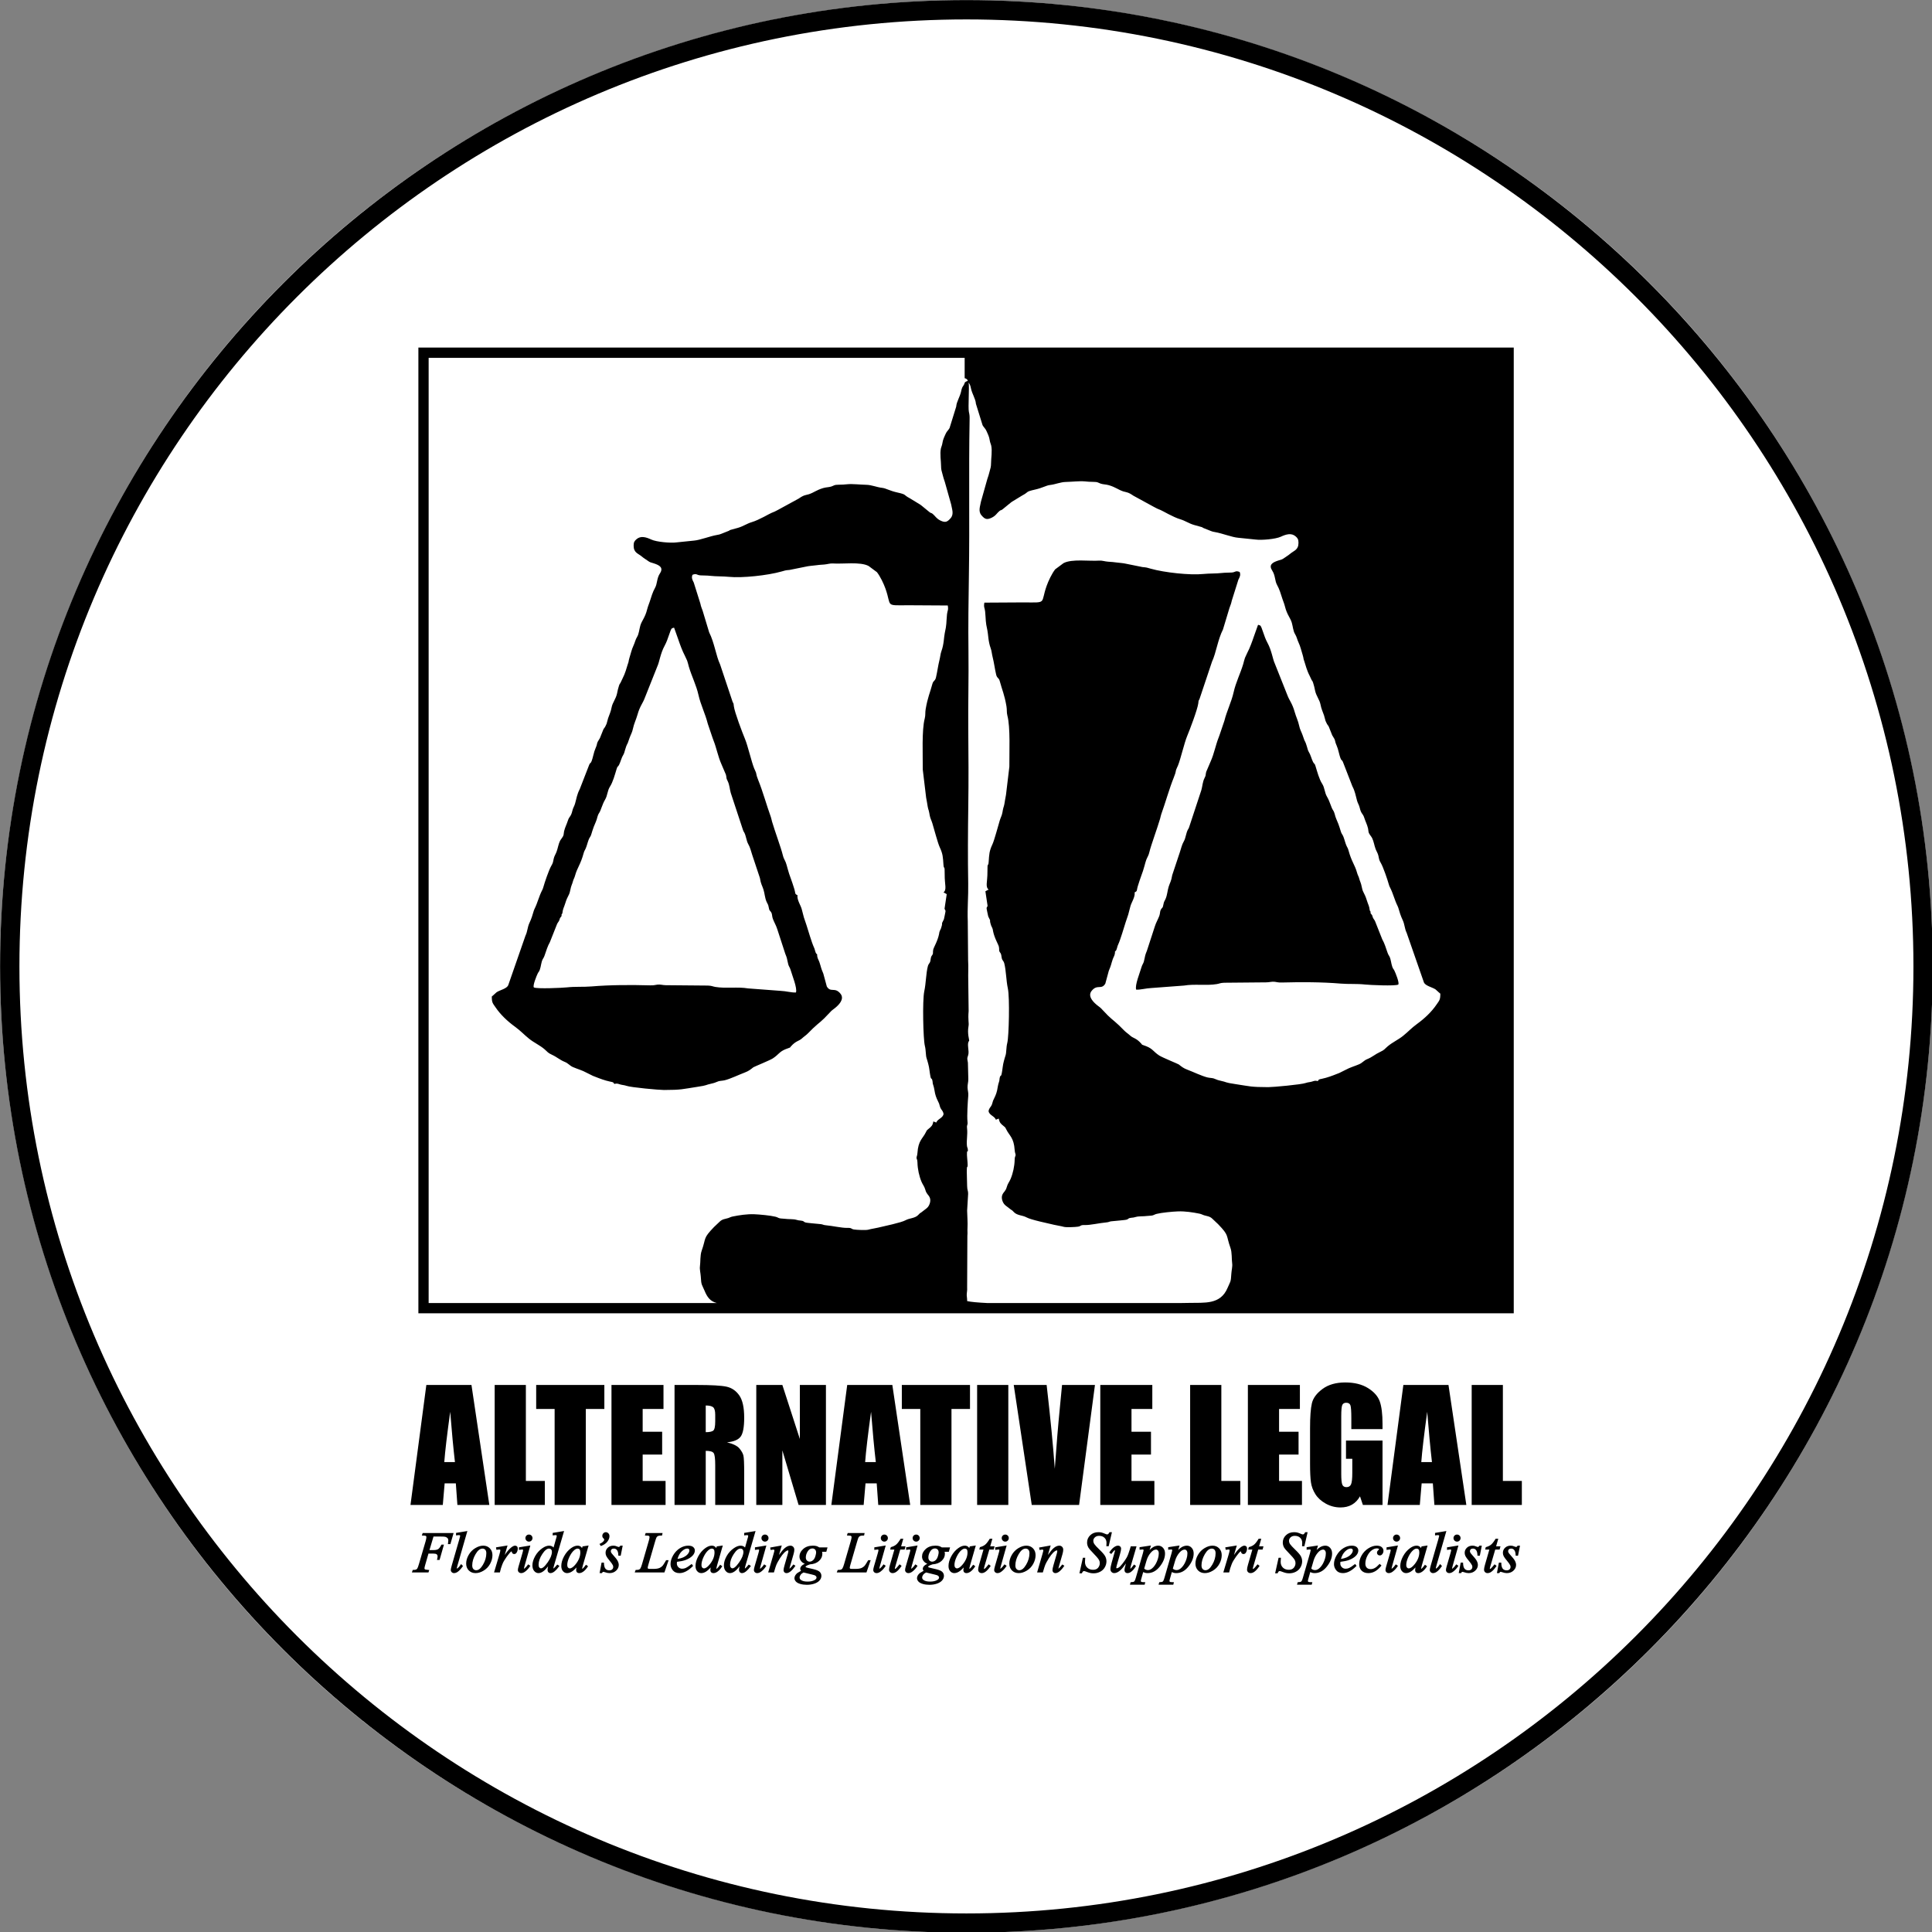 <svg xmlns="http://www.w3.org/2000/svg" xmlns:xlink="http://www.w3.org/1999/xlink" xmlns:serif="http://www.serif.com/" width="100%" height="100%" viewBox="0 0 100 100" xml:space="preserve" style="fill-rule:evenodd;clip-rule:evenodd;stroke-linejoin:round;stroke-miterlimit:2;"><rect x="0" y="0" width="100" height="100" fill="#808080" stroke="none"/>    <g transform="matrix(1.317,0,0,1.317,-13.762,-15.162)">        <circle cx="48.431" cy="49.495" r="37.978" style="fill:white;"></circle>    </g>    <g transform="matrix(1.317,0,0,1.317,-13.762,-15.162)">        <path d="M48.431,11.516C69.392,11.516 86.409,28.534 86.409,49.495C86.409,70.455 69.392,87.473 48.431,87.473C27.47,87.473 10.453,70.455 10.453,49.495C10.453,28.534 27.47,11.516 48.431,11.516ZM48.431,12.276C27.89,12.276 11.213,28.953 11.213,49.495C11.213,70.036 27.89,86.713 48.431,86.713C68.973,86.713 85.65,70.036 85.65,49.495C85.65,28.953 68.973,12.276 48.431,12.276Z"></path>    </g>    <g transform="matrix(0.354,0,0,0.354,16.915,14.645)">        <g transform="matrix(1,0,0,1,1,-39.339)">            <path d="M172.549,189.992L12.391,189.992L12.391,48.79L172.549,48.79L172.549,189.992ZM92.264,50.29C53.043,50.29 13.891,50.29 13.891,50.29L13.891,188.492C13.891,188.492 32.05,188.492 56.023,188.492C55.038,188.232 54.62,187.621 54.229,186.68C53.831,185.721 53.757,185.964 53.679,184.59C53.655,184.158 53.501,183.547 53.557,183.154C53.656,182.466 53.565,181.536 53.812,180.842C54.504,178.899 53.96,179.101 55.608,177.386L56.465,176.574C56.838,176.215 57.218,176.213 57.695,176.069C57.936,175.996 58.026,175.903 58.351,175.838C59.328,175.641 60.455,175.468 61.493,175.508C62.305,175.539 63.879,175.69 64.592,175.868C64.9,175.945 65.001,176.05 65.218,176.1C65.464,176.156 65.76,176.139 66.032,176.179C66.534,176.252 67.205,176.188 67.656,176.323C67.988,176.421 67.947,176.393 68.343,176.444C68.826,176.507 68.658,176.591 68.937,176.695C69.221,176.802 70.712,176.884 71.247,176.957C71.569,177 71.574,177.084 71.963,177.119C72.939,177.205 74.318,177.521 75.048,177.503C75.87,177.483 75.566,177.654 76.098,177.739C76.502,177.804 77.838,177.859 78.162,177.77C78.667,177.631 79.116,177.585 79.617,177.464C80.51,177.247 82.976,176.746 83.638,176.378C84.202,176.063 84.975,176.118 85.455,175.635C85.646,175.443 85.681,175.372 85.921,175.24L86.675,174.66C86.721,174.61 86.796,174.564 86.893,174.444C87.149,174.129 87.373,173.504 87.143,173.03C86.936,172.603 86.684,172.56 86.511,171.922C86.38,171.441 86.142,171.197 85.965,170.78C85.608,169.934 85.384,168.908 85.363,167.953C85.351,167.426 85.232,167.492 85.228,167.252C85.225,167.091 85.334,166.956 85.361,166.551C85.484,164.687 86.128,164.48 86.602,163.499C86.759,163.175 86.761,163.205 86.995,163.015C87.375,162.706 87.586,162.543 87.686,161.935L88.109,162.102C88.302,161.563 89.109,161.444 89.179,160.829C89.109,160.471 88.97,160.357 88.804,160.104C88.645,159.86 88.629,159.628 88.529,159.339L88.19,158.612C88.098,158.428 87.982,158.042 87.934,157.829C87.816,157.313 87.84,157.117 87.64,156.529C87.569,156.319 87.607,156.295 87.569,156.077C87.454,155.429 87.379,155.947 87.256,155.341C87.133,154.74 87.108,154.102 86.94,153.527C86.845,153.204 86.803,152.991 86.703,152.709C86.555,152.294 86.62,151.574 86.442,150.872C86.202,149.92 86.072,144.251 86.358,142.917C86.618,141.707 86.603,140.307 86.892,139.205C86.971,138.901 87.174,138.799 87.239,138.531C87.317,138.209 87.286,137.926 87.466,137.695C87.733,137.352 87.573,137.272 87.666,136.828C87.743,136.461 88.317,135.587 88.528,134.505C88.577,134.257 88.538,134.302 88.63,134.084L88.801,133.722C88.888,133.473 88.992,133.141 88.96,132.929L89.23,132.372C89.232,132.366 89.34,131.864 89.342,131.854C89.557,130.858 89.446,131.223 89.323,130.831L89.642,128.705L89.405,128.571C89.145,128.43 89.213,128.449 89.105,128.509C89.724,128.076 89.325,127.388 89.344,125.801C89.361,124.296 89.223,125.227 89.164,124.395C89.089,123.322 89.089,122.847 88.613,121.832C88.326,121.218 87.778,119.107 87.539,118.337C87.391,117.862 87.243,117.66 87.15,117.165C87.111,116.951 87.088,116.757 87.015,116.496C86.935,116.207 86.93,116.28 86.868,115.946C86.787,115.51 86.72,114.994 86.632,114.595L86.139,110.49C86.157,108.413 85.973,104.728 86.428,103.017C86.557,102.531 86.471,102.18 86.564,101.646C86.865,99.906 87.179,99.335 87.548,97.958C87.684,97.45 87.942,97.578 88.074,97.008C88.28,96.125 88.371,95.304 88.59,94.435C88.705,93.978 88.722,93.569 88.873,93.158C89.24,92.161 89.226,91.128 89.353,90.551C89.655,89.182 89.553,89.161 89.683,87.786C89.733,87.251 89.924,87.191 89.793,86.499L84.022,86.465C80.558,86.485 81.617,86.676 80.697,84.069C80.437,83.331 79.926,82.251 79.439,81.63L78.222,80.726C77.004,80.07 74.423,80.461 73.015,80.356C72.556,80.322 72.154,80.486 71.697,80.513C71.159,80.544 70.891,80.572 70.39,80.637C69.977,80.691 69.497,80.715 69.072,80.814L66.673,81.299C66.027,81.355 66.025,81.377 65.474,81.534C63.48,82.102 59.716,82.51 57.79,82.311C56.86,82.215 55.974,82.268 55.019,82.159C54.589,82.109 54.14,82.122 53.655,82.097C53.056,82.066 53.109,81.764 52.467,82.013C52.287,82.458 52.458,82.763 52.653,83.143L53.62,86.218C53.725,86.737 53.817,86.848 53.961,87.292L54.905,90.421C55.675,91.938 55.895,93.812 56.51,95.134L58.342,100.61C58.515,100.915 58.462,100.808 58.518,101.239C58.632,102.118 59.744,105.049 60.148,106.02C60.567,107.026 61.09,109.339 61.485,110.314C61.51,110.375 61.588,110.548 61.622,110.618C61.92,111.219 61.66,110.994 62.095,112.064C62.74,113.649 63.324,115.764 63.933,117.447C63.993,117.609 64.047,117.909 64.097,118.084C64.504,119.479 65.447,122.019 65.667,122.977C65.787,123.5 65.936,123.639 66.112,124.079C66.277,124.487 66.437,125.38 66.891,126.548C67.06,126.98 67.119,127.241 67.289,127.736C67.604,128.66 67.352,128.643 67.822,128.859C67.717,129.55 68.329,130.381 68.455,130.949L68.756,132.102C68.873,132.455 69.002,132.808 69.135,133.226C69.333,133.855 69.931,135.864 70.21,136.444C70.323,136.68 70.311,136.691 70.391,136.968C70.529,137.449 70.566,137.389 70.694,137.501C70.686,138.09 70.88,138.216 71.023,138.636C71.312,139.488 71.199,139.381 71.6,140.329L72.11,142.209C72.69,143.172 73.284,142.222 74.118,143.275C74.757,144.08 73.769,144.987 73.304,145.358C72.875,145.701 72.886,145.642 72.507,146.057C71.242,147.438 71.105,147.363 70.099,148.314C69.814,148.583 69.626,148.779 69.35,149.061C69.075,149.343 68.78,149.516 68.491,149.787C68.021,150.226 67.596,150.118 66.823,151.01C66.74,151.107 66.76,151.081 66.73,151.135L66.1,151.367C65.148,151.749 65.1,152.142 64.214,152.723C63.795,152.997 61.461,153.949 61.371,154.019C60.949,154.352 60.69,154.572 60.112,154.788C59.242,155.114 58.03,155.707 57.185,155.917C56.868,155.996 56.534,155.988 56.273,156.065C56.036,156.135 55.763,156.287 55.493,156.347C54.035,156.669 54.87,156.628 53.059,156.899C50.987,157.21 50.902,157.337 48.288,157.341C47.578,157.342 43.48,156.969 42.802,156.73C42.472,156.614 42.256,156.629 41.931,156.538C41.596,156.445 41.451,156.341 41.037,156.455C40.86,156.19 40.945,156.225 40.412,156.112C39.647,155.95 38.946,155.684 38.225,155.398C38.084,155.342 38.008,155.322 37.907,155.275L36.971,154.809C36.348,154.459 35.624,154.27 34.982,153.988C34.501,153.776 34.306,153.437 33.797,153.236C33.096,152.96 32.65,152.524 31.933,152.196C31.267,151.891 31.294,151.771 30.819,151.37C30.115,150.776 29.29,150.421 28.568,149.838C27.811,149.228 27.357,148.701 26.528,148.098C25.436,147.305 24.397,146.336 23.652,145.227C23.282,144.676 23.119,144.593 23.126,143.672L23.408,143.431C23.422,143.418 23.439,143.399 23.453,143.386L23.83,143.046C24.306,142.726 25.352,142.53 25.537,141.994L28.044,134.79C28.37,134.115 28.318,133.577 28.632,132.909C28.949,132.235 29.064,131.803 29.274,131.102C29.299,131.021 29.344,130.916 29.381,130.843C29.816,129.981 30.022,129.03 30.476,128.154C30.565,127.983 30.595,127.923 30.667,127.663C30.851,126.997 31.469,125.176 31.821,124.569C32.062,124.154 32.059,124.109 32.175,123.535C32.252,123.153 32.456,122.876 32.586,122.531C32.786,122.003 32.857,121.41 33.099,120.916C33.2,120.711 33.521,120.359 33.598,120.116C33.65,119.953 33.653,119.682 33.696,119.503C33.837,118.923 34.074,118.504 34.251,117.947C34.457,117.295 34.698,117.424 34.908,116.504C35.006,116.077 35.182,115.872 35.295,115.48C35.529,114.667 35.57,114.14 35.99,113.338L37.342,109.859C37.555,109.268 37.587,109.955 37.973,108.388C38.074,107.978 38.152,107.697 38.294,107.374C38.662,106.539 38.322,106.833 38.931,105.894L39.432,104.64C39.51,104.474 39.504,104.518 39.576,104.417C39.702,104.237 39.687,104.269 39.794,104.04L39.85,103.919C39.861,103.894 39.896,103.826 39.907,103.801L40.134,102.977C40.332,102.411 40.528,102.03 40.646,101.392C40.774,100.704 41.277,100.143 41.437,99.37C41.521,98.963 41.596,98.599 41.723,98.226C41.852,97.852 41.834,98.026 41.967,97.759L42.25,97.158C42.602,96.506 42.879,95.517 42.98,95.174C42.987,95.151 42.995,95.129 43.002,95.106L43.108,94.786C43.175,94.489 43.15,94.473 43.239,94.197C43.461,93.508 43.567,92.938 43.855,92.335C44.054,91.919 44.118,91.489 44.373,91.088C44.632,90.68 44.689,89.972 44.839,89.449C45.052,88.708 45.531,88.314 45.849,87.04C45.956,86.608 46.093,86.322 46.204,85.981C46.432,85.284 46.637,84.544 46.987,83.934C47.338,83.319 47.233,82.532 47.7,81.824C48.251,80.988 47.705,80.63 46.841,80.349C46.341,80.187 46.293,80.223 45.915,79.949C45.635,79.746 45.336,79.576 45.09,79.363C44.528,78.877 43.866,78.817 43.863,77.746C43.862,77.245 44,77.057 44.277,76.814C44.893,76.272 45.679,76.499 46.449,76.86C47.219,77.221 49.302,77.389 50.113,77.277L52.685,77.013C53.577,76.942 54.985,76.37 56.07,76.184C56.394,76.128 56.404,76.118 56.627,76.041L57.817,75.567C58.028,75.432 57.731,75.558 58.049,75.442L59.155,75.135C59.91,74.912 60.429,74.521 61.148,74.309C62.211,73.995 63.742,73.063 64.022,72.962C64.366,72.836 64.652,72.697 64.979,72.516L67.994,70.87C68.34,70.639 68.654,70.425 69.06,70.342L69.481,70.236C70.242,69.982 70.556,69.642 71.566,69.334C71.993,69.204 72.39,69.223 72.752,69.109C73.197,68.969 73.141,68.845 73.809,68.843C74.394,68.842 74.661,68.812 75.137,68.769C75.867,68.703 77.049,68.836 77.865,68.853C78.698,68.87 79.372,69.208 80.232,69.304C80.74,69.361 81.303,69.727 82.384,69.969C83.878,70.304 83.217,70.288 84.251,70.827L85.784,71.761C85.787,71.764 85.965,71.9 85.983,71.914L87.145,72.864C87.418,73.068 87.347,72.905 87.599,73.114C87.978,73.425 88.114,73.791 88.733,74.086C89.412,74.408 89.71,74.307 90.173,73.778C90.185,73.765 90.203,73.745 90.215,73.732C90.734,73.123 90.399,72.397 90.289,71.721L89.363,68.431C89.219,68.065 89.155,67.771 89.034,67.339C88.894,66.843 88.818,66.617 88.816,66.128C88.813,65.343 88.621,64.366 88.793,63.525L88.962,62.997C89.019,62.789 89.034,62.581 89.084,62.407C89.202,61.989 89.33,61.757 89.486,61.401C89.654,61.019 89.855,60.915 90.056,60.558L91.03,57.417C91.073,56.693 91.579,56.019 91.762,55.139L91.81,54.918C91.929,54.486 92.042,54.45 92.164,54.214C92.303,53.944 92.21,53.898 92.459,53.765C92.595,53.692 92.673,53.663 92.726,53.689C92.657,53.512 92.691,53.462 92.48,53.349C92.382,53.297 92.314,53.267 92.264,53.264L92.264,50.29ZM92.83,53.894C92.837,53.918 92.843,53.943 92.849,53.971C92.965,54.462 92.752,57.589 92.879,58.169C92.994,58.691 92.996,58.8 92.985,59.442C92.851,66.985 93.003,74.532 92.885,81.973C92.826,85.681 92.774,89.478 92.821,93.238C92.868,96.978 92.759,100.765 92.793,104.503C92.827,108.258 92.849,112.103 92.794,115.856C92.741,119.546 92.716,123.44 92.783,127.121C92.818,129.022 92.642,130.736 92.719,132.666L92.768,138.342C92.832,139.363 92.759,140.367 92.791,141.379L92.846,145.797C92.729,147.157 92.919,147.512 92.83,148.001C92.633,149.087 92.937,149.948 92.929,150.148C92.514,150.562 92.992,151.613 92.775,152.256C92.583,152.829 92.648,152.713 92.739,153.341L92.798,155.728C92.807,156.218 92.68,156.485 92.687,156.956C92.694,157.425 92.835,157.693 92.792,158.183C92.716,159.067 92.587,161.108 92.678,161.954C92.749,162.614 92.544,162.306 92.617,162.96C92.72,163.87 92.51,164.695 92.597,165.486C92.629,165.786 92.695,165.765 92.719,165.965C92.796,166.592 92.664,166.037 92.607,166.463C92.556,166.842 92.709,167.891 92.703,168.329C92.697,168.778 92.614,168.368 92.586,168.824C92.555,169.319 92.621,170.716 92.627,171.393C92.633,171.989 92.788,172.089 92.772,172.526L92.625,174.986C92.64,175.726 92.726,176.753 92.678,177.54C92.651,177.977 92.707,178.24 92.661,178.633L92.627,186.176C92.666,186.719 92.548,187.016 92.568,187.382C92.609,187.739 92.633,188.007 92.635,188.21C93.166,188.331 94.199,188.423 95.58,188.492C105.26,188.492 114.877,188.492 123.843,188.492C124.534,188.48 124.955,188.473 125.032,188.473C127.316,188.413 129.664,188.78 130.711,186.264C131.109,185.305 131.183,185.548 131.26,184.174C131.284,183.742 131.439,183.132 131.382,182.739C131.284,182.05 131.374,181.12 131.127,180.426C130.436,178.483 130.98,178.685 129.331,176.97L128.474,176.159C128.102,175.799 127.721,175.797 127.245,175.653C127.003,175.58 126.913,175.487 126.589,175.422C125.611,175.225 124.484,175.052 123.447,175.092C122.634,175.123 121.06,175.275 120.348,175.452C120.04,175.529 119.938,175.634 119.721,175.684C119.476,175.74 119.18,175.723 118.907,175.763C118.406,175.836 117.735,175.772 117.283,175.907C116.951,176.005 116.992,175.977 116.597,176.028C116.113,176.091 116.281,176.175 116.002,176.28C115.718,176.386 114.227,176.468 113.693,176.541C113.371,176.584 113.366,176.668 112.977,176.703C112.001,176.789 110.622,177.106 109.891,177.087C109.07,177.067 109.373,177.238 108.842,177.324C108.437,177.388 107.101,177.444 106.777,177.354C106.272,177.215 105.823,177.169 105.322,177.048C104.429,176.832 101.963,176.331 101.301,175.962C100.738,175.648 99.965,175.702 99.485,175.219C99.293,175.027 99.258,174.956 99.019,174.824L98.265,174.244C98.218,174.194 98.143,174.148 98.046,174.029C97.79,173.713 97.566,173.088 97.796,172.614C98.004,172.188 98.256,172.144 98.429,171.506C98.559,171.026 98.798,170.781 98.974,170.364C99.332,169.518 99.555,168.492 99.576,167.537C99.588,167.01 99.708,167.076 99.712,166.836C99.714,166.676 99.605,166.541 99.579,166.136C99.455,164.271 98.811,164.064 98.337,163.083C98.181,162.759 98.178,162.79 97.944,162.599C97.565,162.29 97.354,162.127 97.253,161.52L96.83,161.687C96.637,161.147 95.831,161.029 95.76,160.413C95.83,160.056 95.97,159.941 96.135,159.688C96.295,159.445 96.311,159.212 96.41,158.923L96.749,158.196C96.841,158.012 96.957,157.626 97.006,157.414C97.123,156.897 97.099,156.701 97.299,156.113C97.37,155.903 97.332,155.879 97.371,155.662C97.485,155.013 97.561,155.531 97.684,154.925C97.806,154.324 97.831,153.686 98,153.111C98.094,152.788 98.137,152.575 98.237,152.294C98.385,151.879 98.319,151.158 98.497,150.456C98.737,149.504 98.867,143.835 98.581,142.501C98.321,141.291 98.336,139.891 98.048,138.789C97.968,138.485 97.766,138.384 97.7,138.115C97.622,137.794 97.654,137.51 97.473,137.279C97.206,136.936 97.366,136.856 97.273,136.412C97.197,136.045 96.623,135.171 96.411,134.089C96.362,133.841 96.402,133.886 96.309,133.668L96.138,133.306C96.052,133.057 95.947,132.725 95.98,132.514L95.71,131.957C95.708,131.95 95.599,131.448 95.597,131.438C95.382,130.442 95.494,130.808 95.616,130.415L95.297,128.29L95.534,128.155C95.795,128.014 95.726,128.033 95.834,128.093C95.216,127.66 95.615,126.972 95.596,125.385C95.578,123.881 95.717,124.811 95.775,123.979C95.85,122.906 95.85,122.432 96.326,121.416C96.614,120.803 97.161,118.691 97.4,117.922C97.548,117.446 97.697,117.244 97.789,116.749C97.829,116.535 97.851,116.341 97.924,116.081C98.004,115.791 98.01,115.864 98.072,115.53C98.152,115.094 98.219,114.579 98.308,114.179L98.8,110.074C98.782,107.997 98.966,104.312 98.512,102.601C98.383,102.116 98.468,101.764 98.375,101.23C98.075,99.49 97.76,98.919 97.391,97.542C97.256,97.035 96.997,97.162 96.865,96.592C96.66,95.709 96.568,94.889 96.349,94.019C96.234,93.562 96.218,93.153 96.066,92.742C95.7,91.746 95.714,90.712 95.587,90.136C95.284,88.766 95.386,88.745 95.257,87.371C95.206,86.836 95.016,86.775 95.147,86.083L100.917,86.049C104.381,86.07 103.323,86.26 104.243,83.653C104.503,82.916 105.014,81.835 105.5,81.214L106.717,80.31C107.936,79.654 110.516,80.045 111.924,79.94C112.384,79.906 112.785,80.071 113.242,80.097C113.78,80.128 114.049,80.156 114.549,80.221C114.963,80.275 115.442,80.299 115.867,80.398L118.267,80.883C118.912,80.939 118.915,80.961 119.466,81.118C121.46,81.686 125.224,82.094 127.149,81.895C128.079,81.799 128.966,81.852 129.921,81.743C130.35,81.693 130.799,81.706 131.285,81.681C131.884,81.65 131.831,81.348 132.473,81.598C132.653,82.042 132.482,82.347 132.286,82.727L131.319,85.802C131.214,86.321 131.122,86.432 130.978,86.876L130.034,90.005C129.264,91.522 129.044,93.396 128.429,94.718L126.597,100.194C126.424,100.499 126.477,100.392 126.421,100.823C126.307,101.702 125.196,104.634 124.792,105.604C124.373,106.611 123.85,108.923 123.455,109.898C123.43,109.959 123.352,110.132 123.317,110.202C123.019,110.803 123.279,110.578 122.844,111.648C122.2,113.233 121.615,115.348 121.006,117.031C120.947,117.193 120.893,117.494 120.842,117.668C120.435,119.063 119.493,121.603 119.272,122.562C119.152,123.084 119.004,123.223 118.827,123.663C118.662,124.071 118.502,124.965 118.048,126.132C117.88,126.564 117.82,126.825 117.651,127.32C117.336,128.244 117.587,128.227 117.117,128.444C117.222,129.134 116.611,129.965 116.485,130.533L116.183,131.687C116.067,132.04 115.937,132.392 115.805,132.81C115.607,133.439 115.008,135.448 114.729,136.028C114.616,136.264 114.628,136.276 114.549,136.552C114.411,137.034 114.373,136.973 114.246,137.085C114.254,137.674 114.059,137.8 113.917,138.22C113.628,139.072 113.74,138.965 113.34,139.914L112.829,141.793C112.25,142.756 111.656,141.806 110.821,142.859C110.183,143.664 111.171,144.571 111.635,144.943C112.065,145.285 112.053,145.226 112.433,145.641C113.697,147.023 113.835,146.947 114.84,147.898C115.126,148.168 115.313,148.363 115.59,148.645C115.865,148.927 116.159,149.1 116.449,149.371C116.919,149.81 117.343,149.702 118.116,150.595C118.199,150.691 118.179,150.665 118.209,150.719L118.839,150.951C119.792,151.333 119.839,151.726 120.726,152.307C121.144,152.581 123.479,153.533 123.568,153.604C123.99,153.936 124.25,154.157 124.827,154.373C125.697,154.699 126.91,155.292 127.755,155.502C128.072,155.581 128.406,155.573 128.667,155.65C128.903,155.72 129.177,155.872 129.446,155.931C130.904,156.253 130.07,156.212 131.88,156.484C133.953,156.794 134.037,156.921 136.651,156.925C137.361,156.927 141.46,156.554 142.137,156.315C142.468,156.198 142.683,156.213 143.008,156.123C143.344,156.029 143.488,155.925 143.902,156.039C144.08,155.774 143.994,155.809 144.528,155.696C145.292,155.534 145.994,155.268 146.714,154.982C146.856,154.926 146.931,154.907 147.032,154.86L147.968,154.393C148.591,154.044 149.315,153.854 149.957,153.572C150.439,153.361 150.633,153.021 151.142,152.82C151.844,152.544 152.289,152.109 153.006,151.78C153.672,151.475 153.645,151.355 154.121,150.954C154.825,150.36 155.649,150.005 156.372,149.422C157.129,148.812 157.582,148.285 158.412,147.682C159.504,146.889 160.542,145.92 161.287,144.811C161.657,144.26 161.821,144.178 161.813,143.256L161.531,143.015C161.518,143.002 161.5,142.983 161.486,142.97L161.109,142.631C160.633,142.31 159.587,142.114 159.403,141.578L156.895,134.374C156.569,133.699 156.621,133.161 156.307,132.493C155.99,131.819 155.875,131.387 155.665,130.686C155.64,130.605 155.596,130.5 155.558,130.427C155.123,129.565 154.917,128.614 154.463,127.738C154.374,127.567 154.344,127.507 154.272,127.247C154.088,126.581 153.47,124.76 153.118,124.153C152.878,123.738 152.881,123.693 152.765,123.12C152.687,122.737 152.484,122.46 152.353,122.115C152.154,121.587 152.083,120.994 151.84,120.5C151.74,120.295 151.419,119.943 151.342,119.701C151.29,119.538 151.286,119.267 151.243,119.087C151.102,118.507 150.866,118.088 150.689,117.531C150.482,116.879 150.241,117.008 150.031,116.088C149.933,115.661 149.757,115.457 149.644,115.065C149.411,114.251 149.369,113.725 148.949,112.922L147.597,109.443C147.384,108.852 147.353,109.54 146.966,107.972C146.865,107.562 146.787,107.281 146.645,106.959C146.277,106.124 146.618,106.417 146.008,105.479L145.507,104.225C145.43,104.058 145.435,104.102 145.364,104.001C145.238,103.821 145.252,103.853 145.145,103.624L145.09,103.503C145.078,103.478 145.043,103.41 145.033,103.386L144.806,102.562C144.608,101.995 144.412,101.614 144.293,100.976C144.165,100.288 143.663,99.727 143.503,98.954C143.419,98.547 143.343,98.183 143.216,97.811C143.088,97.436 143.105,97.61 142.972,97.343L142.69,96.742C142.338,96.091 142.061,95.101 141.959,94.759C141.952,94.735 141.944,94.713 141.937,94.69L141.831,94.37C141.764,94.073 141.789,94.057 141.7,93.781C141.479,93.092 141.372,92.522 141.085,91.919C140.886,91.503 140.821,91.073 140.567,90.672C140.307,90.264 140.251,89.556 140.101,89.033C139.888,88.292 139.408,87.898 139.09,86.624C138.983,86.192 138.846,85.906 138.735,85.565C138.508,84.868 138.302,84.128 137.953,83.518C137.601,82.903 137.706,82.117 137.24,81.409C136.689,80.572 137.234,80.214 138.099,79.933C138.598,79.771 138.646,79.807 139.025,79.533C139.305,79.33 139.603,79.16 139.849,78.947C140.411,78.461 141.073,78.401 141.076,77.331C141.077,76.829 140.939,76.641 140.662,76.398C140.047,75.856 139.26,76.083 138.491,76.444C137.72,76.805 135.637,76.973 134.827,76.861L132.255,76.597C131.362,76.526 129.954,75.954 128.87,75.768C128.546,75.713 128.536,75.702 128.312,75.626L127.123,75.151C126.911,75.016 127.209,75.143 126.89,75.027L125.784,74.719C125.03,74.496 124.511,74.105 123.792,73.893C122.728,73.579 121.197,72.647 120.918,72.546C120.573,72.42 120.287,72.281 119.961,72.1L116.946,70.454C116.6,70.223 116.285,70.01 115.879,69.926L115.459,69.82C114.697,69.567 114.384,69.227 113.373,68.919C112.946,68.788 112.549,68.807 112.188,68.693C111.742,68.553 111.798,68.429 111.13,68.427C110.545,68.426 110.278,68.396 109.803,68.353C109.073,68.287 107.891,68.42 107.074,68.437C106.241,68.455 105.567,68.792 104.708,68.888C104.2,68.945 103.637,69.311 102.555,69.553C101.062,69.889 101.722,69.872 100.688,70.411L99.156,71.345C99.152,71.348 98.975,71.484 98.957,71.498L97.795,72.448C97.521,72.652 97.592,72.49 97.34,72.698C96.962,73.009 96.825,73.375 96.206,73.67C95.527,73.993 95.229,73.892 94.766,73.362C94.754,73.349 94.736,73.329 94.725,73.316C94.205,72.707 94.54,71.982 94.65,71.305L95.576,68.015C95.721,67.649 95.784,67.355 95.906,66.923C96.046,66.427 96.121,66.201 96.123,65.712C96.126,64.927 96.319,63.95 96.146,63.109L95.978,62.581C95.921,62.373 95.905,62.166 95.856,61.991C95.737,61.573 95.609,61.341 95.453,60.985C95.286,60.603 95.084,60.499 94.884,60.142L93.909,57.001C93.867,56.277 93.361,55.603 93.177,54.723L93.129,54.502C93.028,54.136 92.932,54.055 92.83,53.894ZM33.437,131.523C33.326,131.68 33.297,131.645 33.335,131.891L33.099,132.206C33.069,132.27 33.021,132.455 32.99,132.533C32.905,132.744 32.755,132.876 32.668,133.077L31.624,135.711C31.268,136.338 31.086,136.996 30.85,137.66C30.722,138.02 30.683,138.002 30.558,138.248C30.341,138.68 30.329,139.232 30.156,139.724C30.031,140.076 29.975,140.04 29.853,140.277C29.689,140.598 29.064,142.137 29.28,142.345C29.697,142.582 33.478,142.408 34.135,142.335C35.335,142.201 36.527,142.3 37.708,142.2C40.448,141.968 43.499,141.965 46.268,142.041C46.859,142.057 46.921,141.987 47.339,141.936C47.775,141.883 48.087,142.013 48.552,142.019L54.719,142.074C55.326,142.096 55.367,142.198 55.818,142.274C57.295,142.522 59.103,142.23 60.602,142.488L65.365,142.847C66.158,142.877 66.981,143.127 67.597,143.084C67.814,142.436 67.048,140.604 66.805,139.755C66.72,139.46 66.569,139.281 66.485,139.022C66.404,138.774 66.354,138.375 66.272,138.075C66.159,137.667 66.05,137.515 65.971,137.224L64.868,133.836C64.712,133.317 64.408,132.814 64.217,132.307C64.083,131.954 64.135,131.633 63.992,131.387C63.769,131.002 63.725,131.244 63.617,130.639C63.531,130.155 63.459,130.189 63.293,129.803C63.045,129.228 63.031,128.618 62.844,128.025C62.649,127.406 62.478,127.282 62.323,126.333L61.206,122.976C61.014,122.404 60.917,121.89 60.62,121.383C60.352,120.925 60.311,120.192 60.033,119.682C59.906,119.45 59.983,119.69 59.855,119.33L58.061,113.89C57.9,113.322 57.894,112.724 57.606,112.157C57.34,111.634 57.501,111.79 57.358,111.241L56.68,109.653C56.207,108.593 55.972,107.317 55.56,106.279C55.444,105.987 55.379,105.78 55.282,105.496L54.702,103.781C54.344,102.335 53.662,101.012 53.346,99.589C53.026,98.148 52.358,96.868 51.939,95.457C51.844,95.138 51.808,94.892 51.688,94.566L51.36,93.856C50.966,93.111 50.636,92.182 50.377,91.423L49.8,89.8C49.792,89.785 49.777,89.759 49.764,89.74L49.467,89.834C49.196,90.045 48.955,91.364 48.397,92.38C47.777,93.509 47.628,94.782 47.335,95.389L45.505,99.986C45.188,100.848 44.784,101.183 44.419,102.49C44.222,103.196 43.911,103.787 43.762,104.513C43.646,105.079 43.458,105.336 43.272,105.852L43.003,106.617C42.634,107.249 42.566,107.988 42.379,108.288C42.07,108.782 41.994,109.266 41.745,109.777C41.54,110.198 41.538,109.877 41.382,110.385C41.117,111.244 40.839,112.315 40.401,112.986C40.016,113.575 40.063,114.269 39.679,114.906C39.293,115.545 39.076,116.451 38.844,116.796C38.51,117.293 38.579,117.601 38.335,118.135C37.851,119.195 37.72,119.894 37.61,120.136C37.496,120.388 37.399,120.45 37.28,120.767C37.098,121.253 37.031,121.634 36.828,122.086C36.725,122.315 36.647,122.375 36.559,122.697C36.089,124.429 35.633,124.786 35.294,126.011C35.205,126.331 35.141,126.388 35.046,126.646C34.96,126.881 34.936,127.073 34.827,127.313C34.63,127.748 34.6,128.364 34.411,128.747C34.175,129.226 34.052,129.435 33.862,130.058C33.672,130.685 33.521,130.806 33.437,131.523ZM151.503,131.107C151.613,131.264 151.643,131.229 151.604,131.475L151.841,131.79C151.871,131.854 151.919,132.04 151.95,132.117C152.034,132.328 152.184,132.46 152.271,132.661L153.315,135.295C153.671,135.922 153.853,136.58 154.089,137.244C154.217,137.604 154.257,137.586 154.381,137.832C154.599,138.264 154.611,138.816 154.784,139.308C154.908,139.66 154.964,139.624 155.086,139.861C155.251,140.183 155.876,141.721 155.659,141.929C155.242,142.166 151.461,141.992 150.805,141.919C149.604,141.785 148.413,141.884 147.231,141.784C144.492,141.552 141.44,141.549 138.671,141.625C138.08,141.641 138.018,141.572 137.601,141.521C137.164,141.467 136.852,141.597 136.388,141.603L130.221,141.659C129.613,141.681 129.573,141.783 129.121,141.858C127.644,142.107 125.836,141.814 124.338,142.073L119.574,142.431C118.782,142.461 117.958,142.711 117.342,142.668C117.125,142.021 117.891,140.189 118.135,139.339C118.22,139.044 118.37,138.865 118.454,138.606C118.535,138.358 118.585,137.959 118.668,137.659C118.78,137.252 118.89,137.099 118.969,136.808L120.072,133.42C120.228,132.902 120.531,132.398 120.723,131.891C120.856,131.538 120.805,131.217 120.947,130.971C121.17,130.586 121.215,130.828 121.323,130.223C121.408,129.739 121.48,129.773 121.646,129.387C121.894,128.812 121.909,128.202 122.096,127.609C122.29,126.99 122.461,126.866 122.616,125.917L123.733,122.56C123.925,121.988 124.022,121.474 124.319,120.967C124.587,120.51 124.629,119.777 124.906,119.267C125.033,119.035 124.956,119.274 125.084,118.915L126.878,113.474C127.04,112.907 127.045,112.308 127.333,111.741C127.599,111.218 127.438,111.374 127.581,110.825L128.259,109.238C128.732,108.177 128.968,106.901 129.379,105.863C129.495,105.571 129.561,105.364 129.657,105.08L130.238,103.365C130.595,101.919 131.278,100.596 131.594,99.173C131.913,97.732 132.581,96.453 133,95.041C133.095,94.722 133.131,94.476 133.251,94.151L133.579,93.44C133.974,92.695 134.303,91.767 134.562,91.007L135.14,89.384C135.147,89.37 135.163,89.343 135.175,89.324L135.472,89.418C135.744,89.629 135.984,90.949 136.542,91.964C137.163,93.093 137.311,94.367 137.605,94.973L139.434,99.57C139.751,100.432 140.156,100.767 140.521,102.074C140.718,102.78 141.028,103.371 141.177,104.097C141.294,104.663 141.482,104.92 141.667,105.436L141.937,106.201C142.306,106.833 142.373,107.573 142.561,107.872C142.869,108.367 142.946,108.85 143.194,109.361C143.399,109.782 143.401,109.461 143.558,109.969C143.823,110.828 144.1,111.9 144.539,112.571C144.923,113.159 144.876,113.853 145.261,114.49C145.646,115.129 145.863,116.035 146.095,116.38C146.429,116.877 146.36,117.186 146.604,117.719C147.089,118.779 147.22,119.478 147.329,119.72C147.443,119.972 147.54,120.034 147.659,120.351C147.841,120.837 147.908,121.218 148.111,121.67C148.214,121.899 148.293,121.96 148.38,122.282C148.85,124.013 149.306,124.37 149.645,125.595C149.734,125.915 149.798,125.972 149.893,126.23C149.979,126.465 150.003,126.658 150.112,126.897C150.309,127.332 150.339,127.948 150.528,128.331C150.765,128.81 150.887,129.019 151.077,129.642C151.268,130.269 151.419,130.39 151.503,131.107Z"></path>        </g>        <path d="M21.153,161.132L23.764,178.672L19.095,178.672L18.867,175.52L17.231,175.52L16.961,178.672L12.237,178.672L14.555,161.132L21.153,161.132ZM18.737,172.41C18.506,170.424 18.275,167.972 18.044,165.054C17.582,168.405 17.293,170.857 17.177,172.41L18.737,172.41ZM29.107,161.132L29.107,175.162L31.881,175.162L31.881,178.672L24.546,178.672L24.546,161.132L29.107,161.132ZM40.582,161.132L40.582,164.642L37.873,164.642L37.873,178.672L33.312,178.672L33.312,164.642L30.615,164.642L30.615,161.132L40.582,161.132ZM41.624,161.132L49.229,161.132L49.229,164.642L46.185,164.642L46.185,167.968L49.034,167.968L49.034,171.305L46.185,171.305L46.185,175.162L49.533,175.162L49.533,178.672L41.624,178.672L41.624,161.132ZM50.845,161.132L54.074,161.132C56.226,161.132 57.683,161.215 58.445,161.381C59.207,161.547 59.828,161.972 60.309,162.654C60.789,163.337 61.029,164.426 61.029,165.921C61.029,167.286 60.859,168.203 60.52,168.672C60.18,169.142 59.512,169.424 58.516,169.517C59.418,169.741 60.025,170.041 60.336,170.417C60.646,170.792 60.839,171.137 60.915,171.451C60.991,171.766 61.029,172.63 61.029,174.046L61.029,178.672L56.793,178.672L56.793,172.844C56.793,171.905 56.719,171.323 56.571,171.099C56.423,170.875 56.035,170.763 55.406,170.763L55.406,178.672L50.845,178.672L50.845,161.132ZM55.406,164.133L55.406,168.033C55.919,168.033 56.278,167.963 56.484,167.822C56.69,167.681 56.793,167.224 56.793,166.451L56.793,165.487C56.793,164.931 56.694,164.566 56.495,164.393C56.296,164.22 55.933,164.133 55.406,164.133ZM72.981,161.132L72.981,178.672L68.983,178.672L66.61,170.698L66.61,178.672L62.797,178.672L62.797,161.132L66.61,161.132L69.167,169.03L69.167,161.132L72.981,161.132ZM82.69,161.132L85.301,178.672L80.631,178.672L80.404,175.52L78.768,175.52L78.497,178.672L73.773,178.672L76.092,161.132L82.69,161.132ZM80.274,172.41C80.042,170.424 79.811,167.972 79.58,165.054C79.118,168.405 78.829,170.857 78.713,172.41L80.274,172.41ZM94.045,161.132L94.045,164.642L91.337,164.642L91.337,178.672L86.776,178.672L86.776,164.642L84.078,164.642L84.078,161.132L94.045,161.132ZM99.648,161.132L99.648,178.672L95.087,178.672L95.087,161.132L99.648,161.132ZM112.315,161.132L109.996,178.672L103.073,178.672L100.441,161.132L105.251,161.132C105.807,165.964 106.204,170.048 106.443,173.385C106.681,170.012 106.93,167.015 107.19,164.393L107.504,161.132L112.315,161.132ZM113.096,161.132L120.702,161.132L120.702,164.642L117.658,164.642L117.658,167.968L120.507,167.968L120.507,171.305L117.658,171.305L117.658,175.162L121.005,175.162L121.005,178.672L113.096,178.672L113.096,161.132ZM130.795,161.132L130.795,175.162L133.568,175.162L133.568,178.672L126.233,178.672L126.233,161.132L130.795,161.132ZM134.675,161.132L142.28,161.132L142.28,164.642L139.236,164.642L139.236,167.968L142.085,167.968L142.085,171.305L139.236,171.305L139.236,175.162L142.584,175.162L142.584,178.672L134.675,178.672L134.675,161.132ZM154.362,167.589L149.801,167.589L149.801,165.996C149.801,164.992 149.757,164.364 149.671,164.111C149.584,163.859 149.378,163.732 149.053,163.732C148.772,163.732 148.58,163.84 148.479,164.057C148.378,164.274 148.327,164.83 148.327,165.726L148.327,174.144C148.327,174.931 148.378,175.449 148.479,175.698C148.58,175.947 148.782,176.072 149.086,176.072C149.418,176.072 149.644,175.931 149.763,175.65C149.882,175.368 149.942,174.819 149.942,174.003L149.942,171.923L149.021,171.923L149.021,169.257L154.362,169.257L154.362,178.672L151.491,178.672L151.068,177.415C150.758,177.957 150.366,178.363 149.893,178.634C149.42,178.905 148.862,179.041 148.219,179.041C147.453,179.041 146.737,178.855 146.068,178.483C145.4,178.111 144.893,177.65 144.546,177.101C144.2,176.552 143.983,175.976 143.896,175.373C143.81,174.77 143.766,173.866 143.766,172.659L143.766,167.448C143.766,165.773 143.856,164.556 144.037,163.797C144.218,163.039 144.736,162.344 145.592,161.712C146.448,161.08 147.554,160.764 148.912,160.764C150.249,160.764 151.357,161.038 152.238,161.587C153.12,162.136 153.694,162.788 153.961,163.543C154.228,164.297 154.362,165.393 154.362,166.831L154.362,167.589ZM164.006,161.132L166.617,178.672L161.947,178.672L161.72,175.52L160.084,175.52L159.813,178.672L155.089,178.672L157.408,161.132L164.006,161.132ZM161.59,172.41C161.359,170.424 161.128,167.972 160.896,165.054C160.434,168.405 160.145,170.857 160.03,172.41L161.59,172.41ZM171.96,161.132L171.96,175.162L174.733,175.162L174.733,178.672L167.399,178.672L167.399,161.132L171.96,161.132ZM15.602,183.294C15.602,183.294 15.012,185.273 15.012,185.273L15.595,185.273C15.896,185.273 16.123,185.231 16.272,185.138C16.423,185.044 16.574,184.841 16.734,184.534L16.764,184.476L17.128,184.476L16.49,186.712L16.107,186.712L16.14,186.577C16.179,186.424 16.198,186.298 16.198,186.199C16.198,186.069 16.158,185.967 16.072,185.896C15.974,185.815 15.789,185.784 15.521,185.784L14.867,185.784L14.407,187.378C14.324,187.66 14.28,187.847 14.28,187.941C14.28,188.003 14.302,188.052 14.348,188.086C14.37,188.102 14.406,188.114 14.453,188.126C14.545,188.149 14.675,188.165 14.842,188.176L14.98,188.185L14.864,188.543L12.442,188.543L12.57,188.178L12.645,188.176C12.836,188.171 12.964,188.158 13.029,188.128L13.03,188.127C13.117,188.09 13.182,188.042 13.224,187.979C13.294,187.872 13.375,187.651 13.472,187.318L14.449,183.977C14.524,183.72 14.563,183.519 14.563,183.374C14.563,183.327 14.553,183.287 14.53,183.254C14.506,183.221 14.47,183.197 14.425,183.181C14.361,183.159 14.235,183.151 14.046,183.151L13.897,183.151L14.016,182.783L18.54,182.783L18.068,184.402L17.703,184.402L17.725,184.275C17.754,184.113 17.768,183.981 17.768,183.877C17.768,183.729 17.731,183.61 17.649,183.524C17.563,183.433 17.452,183.369 17.316,183.331C17.21,183.305 16.976,183.294 16.613,183.294L15.602,183.294ZM19.109,187.516C19.045,187.743 19.011,187.881 19.011,187.932C19.011,187.943 19.013,187.953 19.02,187.96C19.025,187.965 19.031,187.967 19.038,187.967C19.07,187.967 19.102,187.949 19.139,187.921C19.274,187.815 19.414,187.649 19.561,187.427L19.635,187.315L19.914,187.603L19.862,187.676C19.593,188.055 19.344,188.318 19.117,188.468L19.117,188.469C18.936,188.585 18.763,188.641 18.6,188.641C18.466,188.641 18.354,188.595 18.264,188.503C18.173,188.41 18.128,188.303 18.128,188.182C18.128,188.079 18.172,187.867 18.263,187.547L19.371,183.712C19.457,183.415 19.502,183.246 19.502,183.202C19.502,183.17 19.489,183.145 19.464,183.124C19.427,183.094 19.369,183.085 19.291,183.085C19.232,183.085 19.142,183.095 19.021,183.113L18.897,183.131L18.897,182.763L20.554,182.487L19.109,187.516ZM24.22,186.015C24.22,186.441 24.108,186.863 23.882,187.281C23.656,187.698 23.341,188.03 22.937,188.274C22.531,188.52 22.136,188.641 21.753,188.641C21.348,188.641 21.018,188.51 20.762,188.252C20.507,187.993 20.377,187.66 20.377,187.25C20.377,186.831 20.497,186.411 20.737,185.99C20.977,185.57 21.297,185.238 21.699,184.995C22.104,184.748 22.495,184.627 22.873,184.627C23.264,184.627 23.586,184.757 23.839,185.015C24.092,185.272 24.22,185.605 24.22,186.015ZM23.325,185.733C23.325,185.512 23.276,185.341 23.168,185.223C23.064,185.111 22.93,185.056 22.767,185.056C22.396,185.056 22.065,185.333 21.754,185.863C21.428,186.419 21.264,186.97 21.264,187.519C21.264,187.746 21.317,187.922 21.431,188.045C21.541,188.163 21.68,188.221 21.847,188.221C22.202,188.221 22.524,187.945 22.835,187.418C23.161,186.864 23.325,186.303 23.325,185.733ZM27.035,185.469C27.007,185.469 26.98,185.475 26.956,185.489C26.891,185.523 26.796,185.623 26.664,185.782L26.664,185.782C26.44,186.046 26.198,186.388 25.937,186.808L25.937,186.809C25.826,186.982 25.732,187.179 25.653,187.397C25.54,187.702 25.476,187.885 25.46,187.947L25.308,188.543L24.454,188.543L25.251,185.866C25.334,185.585 25.378,185.386 25.378,185.267C25.378,185.251 25.37,185.239 25.357,185.228C25.32,185.199 25.269,185.187 25.208,185.187C25.154,185.187 25.054,185.199 24.91,185.222L24.806,185.239L24.738,184.875L26.427,184.601C26.427,184.601 26.014,185.994 26.015,185.994C26.337,185.516 26.638,185.162 26.917,184.93C27.164,184.723 27.37,184.627 27.526,184.627C27.649,184.627 27.745,184.667 27.816,184.74C27.885,184.81 27.924,184.911 27.924,185.046C27.924,185.244 27.874,185.433 27.772,185.613C27.685,185.775 27.558,185.853 27.395,185.853C27.304,185.853 27.226,185.823 27.161,185.764C27.1,185.708 27.058,185.625 27.042,185.508L27.042,185.507C27.041,185.493 27.037,185.476 27.035,185.469ZM29.558,183.004C29.703,183.004 29.825,183.054 29.925,183.154C30.025,183.254 30.075,183.376 30.075,183.521C30.075,183.662 30.024,183.784 29.923,183.886C29.821,183.987 29.699,184.038 29.558,184.038C29.417,184.038 29.295,183.987 29.194,183.886C29.092,183.784 29.041,183.662 29.041,183.521C29.041,183.376 29.092,183.254 29.192,183.154C29.291,183.054 29.413,183.004 29.558,183.004ZM28.906,187.63C28.856,187.808 28.828,187.914 28.828,187.949C28.828,187.961 28.83,187.973 28.837,187.981C28.841,187.985 28.845,187.988 28.851,187.988C28.874,187.988 28.899,187.97 28.932,187.945C29.08,187.828 29.229,187.661 29.38,187.445L29.44,187.359L29.761,187.57L29.702,187.66C29.51,187.954 29.283,188.201 29.023,188.402C28.816,188.564 28.615,188.641 28.426,188.641C28.283,188.641 28.168,188.597 28.078,188.512C27.985,188.424 27.937,188.314 27.937,188.182C27.937,188.075 27.972,187.897 28.044,187.649L28.575,185.817C28.658,185.533 28.702,185.355 28.702,185.283C28.702,185.256 28.693,185.233 28.674,185.216C28.65,185.194 28.615,185.187 28.573,185.187C28.516,185.187 28.397,185.202 28.218,185.23L28.093,185.25L28.093,184.872L29.761,184.601L28.906,187.63ZM33.129,187.958C33.131,187.959 33.133,187.963 33.135,187.964C33.135,187.965 33.136,187.966 33.137,187.966C33.152,187.963 33.17,187.95 33.192,187.934L33.192,187.934C33.281,187.871 33.428,187.713 33.637,187.463L33.697,187.391L34.015,187.587L33.947,187.681C33.745,187.961 33.541,188.188 33.334,188.362C33.11,188.552 32.898,188.641 32.702,188.641C32.577,188.641 32.475,188.596 32.394,188.508C32.318,188.425 32.276,188.309 32.276,188.157C32.276,188.025 32.303,187.855 32.359,187.649C32.107,187.977 31.87,188.221 31.649,188.38C31.404,188.556 31.169,188.641 30.944,188.641C30.706,188.641 30.497,188.538 30.32,188.327C30.151,188.125 30.064,187.853 30.064,187.507C30.064,187.085 30.197,186.633 30.466,186.154C30.733,185.679 31.087,185.292 31.525,184.994C31.882,184.747 32.211,184.627 32.51,184.627C32.678,184.627 32.822,184.663 32.944,184.731C33.015,184.771 33.086,184.827 33.156,184.899L33.502,183.671L33.502,183.67C33.532,183.569 33.557,183.488 33.576,183.428C33.605,183.332 33.621,183.252 33.621,183.19C33.621,183.166 33.613,183.145 33.595,183.128C33.557,183.098 33.506,183.085 33.447,183.085C33.387,183.085 33.288,183.095 33.15,183.113L33.028,183.129L33.028,182.763L34.694,182.487L33.239,187.476C33.169,187.719 33.13,187.88 33.129,187.958ZM32.917,185.524C32.917,185.381 32.879,185.265 32.796,185.178C32.716,185.093 32.613,185.052 32.49,185.052C32.34,185.052 32.188,185.117 32.031,185.241C31.859,185.377 31.685,185.582 31.507,185.853C31.148,186.4 30.967,186.922 30.967,187.421C30.967,187.595 31,187.729 31.076,187.82C31.144,187.901 31.223,187.943 31.316,187.943C31.411,187.943 31.514,187.898 31.628,187.816C31.826,187.674 32.047,187.424 32.295,187.069C32.707,186.479 32.917,185.965 32.917,185.524ZM37.351,188.012C37.351,188.012 37.351,188.012 37.351,188.012C37.371,188.012 37.393,187.993 37.425,187.969L37.426,187.968C37.527,187.893 37.66,187.737 37.828,187.502L37.89,187.414L38.202,187.635L38.144,187.722C37.948,188.018 37.746,188.242 37.539,188.397C37.317,188.563 37.11,188.641 36.922,188.641C36.77,188.641 36.658,188.598 36.582,188.522C36.505,188.445 36.462,188.336 36.462,188.19C36.462,188.087 36.479,187.961 36.512,187.81C36.266,188.086 36.034,188.291 35.818,188.425C35.583,188.57 35.353,188.641 35.127,188.641C34.897,188.641 34.698,188.548 34.531,188.357C34.371,188.175 34.287,187.925 34.287,187.605C34.287,187.156 34.421,186.681 34.691,186.182C34.959,185.686 35.301,185.289 35.714,184.991C36.049,184.746 36.367,184.627 36.664,184.627C36.858,184.627 37.018,184.68 37.146,184.781C37.211,184.832 37.268,184.899 37.317,184.984L37.395,184.737L38.278,184.603L37.435,187.535L37.346,187.904C37.34,187.93 37.337,187.951 37.337,187.969C37.337,187.985 37.341,188 37.351,188.012ZM36.673,185.056C36.519,185.056 36.358,185.132 36.186,185.276C35.918,185.499 35.681,185.831 35.472,186.27C35.263,186.708 35.157,187.104 35.157,187.458C35.157,187.613 35.193,187.737 35.27,187.827C35.34,187.908 35.418,187.951 35.507,187.951C35.781,187.951 36.071,187.738 36.392,187.333C36.841,186.772 37.067,186.197 37.067,185.606C37.067,185.408 37.036,185.263 36.959,185.174C36.889,185.094 36.793,185.056 36.673,185.056ZM40.323,183.397C40.299,183.341 40.285,183.274 40.285,183.194C40.285,183.048 40.335,182.922 40.436,182.817C40.538,182.709 40.659,182.657 40.798,182.657C40.939,182.657 41.064,182.712 41.173,182.825C41.277,182.935 41.331,183.072 41.331,183.239C41.331,183.503 41.23,183.771 41.023,184.041C40.821,184.303 40.529,184.508 40.145,184.652L40.062,184.683L39.868,184.372L39.982,184.322C40.171,184.238 40.325,184.131 40.444,183.997L40.444,183.997C40.52,183.912 40.563,183.834 40.563,183.758C40.563,183.723 40.559,183.692 40.548,183.664C40.537,183.645 40.505,183.613 40.456,183.565C40.38,183.488 40.338,183.43 40.323,183.397ZM42.972,186.098L42.628,186.098L42.624,185.994C42.612,185.66 42.547,185.415 42.417,185.263C42.297,185.123 42.149,185.052 41.972,185.052C41.834,185.052 41.724,185.086 41.643,185.162C41.567,185.233 41.528,185.318 41.528,185.418C41.528,185.492 41.544,185.562 41.576,185.629C41.613,185.704 41.695,185.81 41.819,185.946C42.182,186.343 42.415,186.642 42.521,186.843C42.634,187.057 42.689,187.26 42.689,187.45C42.689,187.763 42.561,188.041 42.301,188.283C42.046,188.521 41.724,188.641 41.334,188.641C41.127,188.641 40.889,188.594 40.618,188.496C40.544,188.469 40.487,188.453 40.447,188.453C40.366,188.453 40.307,188.499 40.265,188.582L40.236,188.641L39.887,188.641L40.177,187.101L40.522,187.101L40.526,187.204C40.541,187.586 40.613,187.857 40.756,188.015C40.891,188.165 41.078,188.237 41.314,188.237C41.489,188.237 41.629,188.191 41.732,188.093C41.831,187.999 41.88,187.882 41.88,187.744C41.88,187.652 41.862,187.566 41.825,187.487C41.751,187.33 41.595,187.112 41.36,186.833C41.108,186.534 40.947,186.309 40.875,186.16C40.798,186 40.76,185.84 40.76,185.68C40.76,185.384 40.867,185.135 41.082,184.931C41.293,184.73 41.565,184.627 41.898,184.627C41.993,184.627 42.079,184.635 42.157,184.65L42.158,184.65C42.198,184.659 42.293,184.69 42.441,184.747C42.563,184.793 42.643,184.819 42.683,184.819C42.765,184.819 42.83,184.768 42.886,184.679L42.917,184.627L43.264,184.627L42.972,186.098ZM45.022,188.543L45.161,188.178L45.233,188.176C45.431,188.171 45.564,188.158 45.632,188.131C45.724,188.091 45.794,188.042 45.838,187.978C45.918,187.858 46.002,187.642 46.093,187.33L47.07,183.957C47.148,183.692 47.189,183.498 47.189,183.374C47.189,183.307 47.167,183.255 47.119,183.218C47.056,183.17 46.935,183.155 46.761,183.155C46.71,183.155 46.67,183.153 46.64,183.15L46.507,183.137L46.621,182.783L49.094,182.783L49.015,183.151L48.928,183.151C48.696,183.151 48.531,183.169 48.433,183.214C48.345,183.255 48.272,183.323 48.213,183.416L48.212,183.417C48.165,183.488 48.092,183.707 47.985,184.074L47.024,187.39C46.955,187.627 46.918,187.791 46.918,187.883C46.918,187.921 46.946,187.953 46.99,187.989L46.992,187.99C47.004,188.001 47.026,188.006 47.055,188.011C47.102,188.02 47.162,188.025 47.235,188.025L47.771,188.025C48.142,188.025 48.438,187.98 48.656,187.886C48.812,187.818 48.955,187.716 49.086,187.58C49.16,187.501 49.29,187.304 49.477,186.99L49.614,186.753L49.978,186.753L49.365,188.543L45.022,188.543ZM51.199,186.991C51.188,187.085 51.183,187.166 51.183,187.233C51.183,187.446 51.258,187.627 51.408,187.776C51.559,187.926 51.742,188 51.958,188C52.139,188 52.313,187.963 52.48,187.889C52.656,187.811 52.918,187.636 53.265,187.368L53.354,187.301L53.559,187.584L53.493,187.649C52.822,188.315 52.178,188.641 51.569,188.641C51.133,188.641 50.807,188.5 50.586,188.225C50.368,187.954 50.259,187.654 50.259,187.327C50.259,186.903 50.389,186.469 50.65,186.025C50.911,185.584 51.238,185.242 51.631,184.997C52.028,184.75 52.437,184.627 52.857,184.627C53.178,184.627 53.414,184.698 53.569,184.828C53.735,184.969 53.815,185.136 53.815,185.328C53.815,185.579 53.718,185.82 53.519,186.049C53.271,186.331 52.908,186.56 52.428,186.734C52.132,186.842 51.723,186.928 51.199,186.991ZM51.279,186.566C51.597,186.52 51.862,186.451 52.073,186.358C52.39,186.216 52.629,186.048 52.787,185.851C52.936,185.666 53.015,185.491 53.015,185.324C53.015,185.242 52.991,185.174 52.939,185.123C52.885,185.07 52.806,185.048 52.706,185.048C52.45,185.048 52.182,185.19 51.895,185.462C51.624,185.718 51.42,186.087 51.279,186.566ZM56.974,188.012C56.974,188.012 56.974,188.012 56.974,188.012C56.994,188.012 57.016,187.993 57.048,187.969L57.049,187.968C57.15,187.893 57.283,187.737 57.451,187.502L57.513,187.414L57.826,187.635L57.768,187.722C57.572,188.018 57.369,188.242 57.162,188.397C56.94,188.563 56.733,188.641 56.545,188.641C56.393,188.641 56.281,188.598 56.205,188.522C56.129,188.445 56.086,188.336 56.086,188.19C56.086,188.087 56.102,187.961 56.135,187.81C55.889,188.086 55.657,188.291 55.441,188.425C55.206,188.57 54.976,188.641 54.75,188.641C54.52,188.641 54.321,188.548 54.154,188.357C53.994,188.175 53.91,187.925 53.91,187.605C53.91,187.156 54.044,186.681 54.314,186.182C54.582,185.686 54.924,185.289 55.337,184.991C55.672,184.746 55.99,184.627 56.288,184.627C56.481,184.627 56.641,184.68 56.769,184.781C56.834,184.832 56.891,184.899 56.94,184.984L57.018,184.737L57.901,184.603L57.058,187.535L56.969,187.904C56.963,187.93 56.96,187.951 56.96,187.969C56.96,187.985 56.964,188 56.974,188.012ZM56.296,185.056C56.142,185.056 55.981,185.132 55.809,185.276C55.541,185.499 55.304,185.831 55.095,186.27C54.887,186.708 54.781,187.104 54.781,187.458C54.781,187.613 54.816,187.737 54.893,187.827C54.963,187.908 55.041,187.951 55.131,187.951C55.404,187.951 55.694,187.738 56.015,187.333C56.464,186.772 56.691,186.197 56.691,185.606C56.691,185.408 56.659,185.263 56.582,185.174C56.512,185.094 56.416,185.056 56.296,185.056ZM61.126,187.958C61.127,187.959 61.13,187.963 61.131,187.964C61.132,187.965 61.133,187.966 61.133,187.966C61.149,187.963 61.167,187.95 61.188,187.934L61.189,187.934C61.278,187.871 61.425,187.713 61.634,187.463L61.694,187.391L62.012,187.587L61.944,187.681C61.742,187.961 61.537,188.188 61.331,188.362C61.107,188.552 60.895,188.641 60.699,188.641C60.574,188.641 60.472,188.596 60.391,188.508C60.315,188.425 60.272,188.309 60.272,188.157C60.272,188.025 60.3,187.855 60.356,187.649C60.103,187.977 59.866,188.221 59.646,188.38C59.401,188.556 59.165,188.641 58.941,188.641C58.703,188.641 58.494,188.538 58.317,188.327C58.148,188.125 58.061,187.853 58.061,187.507C58.061,187.085 58.193,186.633 58.463,186.154C58.73,185.679 59.083,185.292 59.522,184.994C59.879,184.747 60.208,184.627 60.507,184.627C60.675,184.627 60.819,184.663 60.94,184.731C61.012,184.771 61.083,184.827 61.153,184.899L61.499,183.671L61.499,183.67C61.529,183.569 61.554,183.488 61.573,183.428C61.602,183.332 61.617,183.252 61.617,183.19C61.617,183.166 61.61,183.145 61.592,183.128C61.553,183.098 61.503,183.085 61.443,183.085C61.383,183.085 61.285,183.095 61.147,183.113L61.025,183.129L61.025,182.763L62.691,182.487L61.236,187.476C61.165,187.719 61.127,187.88 61.126,187.958ZM60.914,185.524C60.914,185.381 60.875,185.265 60.793,185.178C60.712,185.093 60.61,185.052 60.487,185.052C60.336,185.052 60.184,185.117 60.028,185.241C59.856,185.377 59.682,185.582 59.504,185.853C59.145,186.4 58.963,186.922 58.963,187.421C58.963,187.595 58.997,187.729 59.073,187.82C59.14,187.901 59.22,187.943 59.313,187.943C59.408,187.943 59.511,187.898 59.625,187.816C59.823,187.674 60.044,187.424 60.292,187.069C60.704,186.479 60.914,185.965 60.914,185.524ZM64.068,183.004C64.213,183.004 64.335,183.054 64.435,183.154C64.535,183.254 64.585,183.376 64.585,183.521C64.585,183.662 64.535,183.784 64.433,183.886C64.331,183.987 64.21,184.038 64.068,184.038C63.927,184.038 63.805,183.987 63.704,183.886C63.602,183.784 63.552,183.662 63.552,183.521C63.552,183.376 63.602,183.254 63.702,183.154C63.802,183.054 63.924,183.004 64.068,183.004ZM63.416,187.63C63.366,187.808 63.338,187.914 63.338,187.949C63.338,187.961 63.34,187.973 63.347,187.981C63.351,187.985 63.356,187.988 63.361,187.988C63.384,187.988 63.41,187.97 63.442,187.945C63.59,187.828 63.739,187.661 63.89,187.445L63.95,187.359L64.271,187.57L64.212,187.66C64.02,187.954 63.794,188.201 63.534,188.402C63.326,188.564 63.125,188.641 62.936,188.641C62.794,188.641 62.678,188.597 62.588,188.512C62.495,188.424 62.448,188.314 62.448,188.182C62.448,188.075 62.482,187.897 62.554,187.649L63.086,185.817C63.168,185.533 63.212,185.355 63.212,185.283C63.212,185.256 63.204,185.233 63.184,185.216C63.16,185.194 63.126,185.187 63.083,185.187C63.026,185.187 62.908,185.202 62.728,185.23L62.603,185.25L62.603,184.872L64.272,184.601L63.416,187.63ZM67.662,187.985C67.673,187.981 67.686,187.97 67.702,187.958C67.84,187.848 67.991,187.68 68.156,187.456L68.215,187.375L68.524,187.565L68.458,187.659C68.195,188.035 67.946,188.302 67.711,188.463L67.71,188.463C67.53,188.585 67.368,188.641 67.225,188.641C67.091,188.641 66.986,188.598 66.906,188.517C66.828,188.437 66.786,188.33 66.786,188.194C66.786,188.057 66.832,187.822 66.929,187.489L67.403,185.846C67.46,185.654 67.489,185.505 67.489,185.398C67.489,185.375 67.483,185.356 67.469,185.343C67.454,185.328 67.435,185.322 67.413,185.322C67.352,185.322 67.28,185.352 67.195,185.404C67.003,185.521 66.803,185.715 66.595,185.985C66.38,186.263 66.152,186.619 65.913,187.052C65.788,187.278 65.685,187.524 65.603,187.792L65.375,188.543L64.538,188.543L65.322,185.846C65.405,185.554 65.449,185.379 65.449,185.32C65.449,185.29 65.435,185.264 65.411,185.241C65.384,185.215 65.349,185.203 65.307,185.203C65.278,185.203 65.226,185.208 65.151,185.218L64.891,185.259L64.832,184.901L66.523,184.598L66.474,184.766C66.474,184.766 66.118,185.985 66.118,185.985C66.453,185.517 66.723,185.194 66.926,185.014C67.222,184.753 67.508,184.627 67.781,184.627C67.949,184.627 68.086,184.684 68.195,184.794C68.303,184.904 68.359,185.046 68.359,185.222C68.359,185.393 68.319,185.621 68.236,185.906L67.738,187.627C67.685,187.81 67.656,187.921 67.656,187.961C67.656,187.97 67.657,187.979 67.662,187.985ZM73.035,185.522C73.035,185.522 72.416,185.522 72.416,185.522C72.443,185.629 72.456,185.73 72.456,185.827C72.456,186.216 72.293,186.564 71.963,186.867C71.641,187.161 71.201,187.327 70.641,187.361C70.376,187.442 70.175,187.536 70.041,187.648L70.04,187.649C70.018,187.667 69.999,187.68 69.999,187.699C69.999,187.725 70.014,187.747 70.037,187.769C70.08,187.808 70.189,187.84 70.361,187.88L71.154,188.064C71.62,188.174 71.926,188.311 72.078,188.462L72.078,188.463C72.238,188.629 72.317,188.82 72.317,189.036C72.317,189.286 72.226,189.514 72.042,189.721C71.866,189.919 71.61,190.076 71.272,190.187C70.944,190.296 70.582,190.35 70.185,190.35C69.836,190.35 69.518,190.308 69.231,190.225C68.929,190.138 68.714,190.016 68.583,189.868C68.443,189.709 68.376,189.544 68.376,189.376C68.376,189.24 68.419,189.099 68.509,188.953C68.595,188.813 68.702,188.699 68.831,188.608C68.896,188.563 69.066,188.462 69.339,188.306C69.26,188.212 69.223,188.111 69.223,188.006C69.223,187.875 69.284,187.733 69.416,187.586C69.502,187.491 69.657,187.386 69.883,187.276C69.693,187.201 69.533,187.092 69.404,186.95C69.209,186.735 69.112,186.495 69.112,186.232C69.112,185.815 69.292,185.441 69.657,185.113C70.015,184.791 70.49,184.627 71.085,184.627C71.302,184.627 71.481,184.65 71.62,184.693C71.751,184.734 71.878,184.797 72.002,184.881L73.214,184.881L73.035,185.522ZM71.545,185.631C71.545,185.445 71.497,185.297 71.393,185.191C71.292,185.086 71.159,185.035 70.995,185.035C70.722,185.035 70.5,185.176 70.323,185.45C70.135,185.741 70.04,186.043 70.04,186.358C70.04,186.537 70.093,186.685 70.202,186.799C70.309,186.91 70.438,186.966 70.59,186.966C70.716,186.966 70.837,186.931 70.954,186.862C71.076,186.791 71.177,186.693 71.261,186.568C71.347,186.438 71.415,186.272 71.466,186.07C71.518,185.867 71.545,185.721 71.545,185.631ZM69.706,188.549C69.521,188.639 69.379,188.75 69.282,188.886C69.184,189.024 69.132,189.157 69.132,189.29C69.132,189.435 69.201,189.553 69.333,189.648C69.552,189.806 69.875,189.881 70.3,189.881C70.671,189.881 70.989,189.819 71.253,189.693C71.481,189.584 71.606,189.451 71.606,189.277C71.606,189.198 71.564,189.125 71.487,189.054C71.394,188.967 71.212,188.902 70.945,188.848C70.786,188.815 70.373,188.716 69.706,188.549ZM74.565,188.543L74.703,188.178L74.775,188.176C74.974,188.171 75.107,188.158 75.174,188.131C75.266,188.091 75.336,188.042 75.38,187.978C75.46,187.858 75.544,187.642 75.635,187.33L76.612,183.957C76.69,183.692 76.731,183.498 76.731,183.374C76.731,183.307 76.709,183.255 76.661,183.218C76.598,183.17 76.477,183.155 76.303,183.155C76.252,183.155 76.212,183.153 76.182,183.15L76.049,183.137L76.163,182.783L78.637,182.783L78.557,183.151L78.47,183.151C78.238,183.151 78.073,183.169 77.976,183.214C77.887,183.255 77.815,183.323 77.755,183.416L77.754,183.417C77.708,183.488 77.634,183.707 77.527,184.074L76.566,187.39C76.497,187.627 76.46,187.791 76.46,187.883C76.46,187.921 76.488,187.953 76.532,187.989L76.534,187.99C76.547,188.001 76.568,188.006 76.597,188.011C76.644,188.02 76.704,188.025 76.777,188.025L77.313,188.025C77.685,188.025 77.98,187.98 78.198,187.886C78.354,187.818 78.498,187.716 78.629,187.58C78.703,187.501 78.832,187.304 79.019,186.99L79.156,186.753L79.521,186.753L78.907,188.543L74.565,188.543ZM81.52,183.004C81.665,183.004 81.787,183.054 81.887,183.154C81.987,183.254 82.037,183.376 82.037,183.521C82.037,183.662 81.987,183.784 81.885,183.886C81.783,183.987 81.662,184.038 81.52,184.038C81.379,184.038 81.257,183.987 81.156,183.886C81.054,183.784 81.003,183.662 81.003,183.521C81.003,183.376 81.054,183.254 81.154,183.154C81.253,183.054 81.376,183.004 81.52,183.004ZM80.868,187.63C80.818,187.808 80.79,187.914 80.79,187.949C80.79,187.961 80.792,187.973 80.799,187.981C80.803,187.985 80.808,187.988 80.813,187.988C80.836,187.988 80.861,187.97 80.894,187.945C81.042,187.828 81.191,187.661 81.342,187.445L81.402,187.359L81.723,187.57L81.664,187.66C81.472,187.954 81.245,188.201 80.986,188.402C80.778,188.564 80.577,188.641 80.388,188.641C80.246,188.641 80.13,188.597 80.04,188.512C79.947,188.424 79.9,188.314 79.9,188.182C79.9,188.075 79.934,187.897 80.006,187.649L80.538,185.817C80.62,185.533 80.664,185.355 80.664,185.283C80.664,185.256 80.655,185.233 80.636,185.216C80.612,185.194 80.577,185.187 80.535,185.187C80.478,185.187 80.359,185.202 80.18,185.23L80.055,185.25L80.055,184.872L81.723,184.601L80.868,187.63ZM83.061,188.041C83.112,188.039 83.175,187.994 83.258,187.923L83.259,187.923C83.322,187.87 83.462,187.707 83.681,187.435L83.747,187.354L84.047,187.581L83.989,187.666C83.729,188.046 83.481,188.312 83.249,188.468C83.077,188.584 82.902,188.641 82.727,188.641C82.576,188.641 82.453,188.592 82.357,188.498C82.26,188.403 82.21,188.281 82.21,188.133C82.21,187.979 82.254,187.744 82.345,187.428L82.988,185.199L82.375,185.199L82.466,184.844L82.527,184.827C82.81,184.75 83.047,184.635 83.235,184.482C83.427,184.325 83.64,184.052 83.877,183.665L83.909,183.613L84.293,183.613L83.974,184.725L84.613,184.725L84.486,185.199L83.846,185.199L83.166,187.534C83.094,187.777 83.055,187.934 83.055,188.006C83.055,188.02 83.054,188.033 83.061,188.04C83.061,188.041 83.061,188.041 83.061,188.041ZM86.173,183.004C86.318,183.004 86.44,183.054 86.54,183.154C86.64,183.254 86.69,183.376 86.69,183.521C86.69,183.662 86.64,183.784 86.538,183.886C86.436,183.987 86.315,184.038 86.173,184.038C86.032,184.038 85.911,183.987 85.809,183.886C85.707,183.784 85.657,183.662 85.657,183.521C85.657,183.376 85.707,183.254 85.807,183.154C85.907,183.054 86.029,183.004 86.173,183.004ZM85.521,187.63C85.471,187.808 85.443,187.914 85.443,187.949C85.443,187.961 85.445,187.973 85.452,187.981C85.456,187.985 85.461,187.988 85.466,187.988C85.489,187.988 85.515,187.97 85.547,187.945C85.695,187.828 85.844,187.661 85.995,187.445L86.055,187.359L86.376,187.57L86.317,187.66C86.125,187.954 85.899,188.201 85.639,188.402C85.431,188.564 85.231,188.641 85.041,188.641C84.899,188.641 84.783,188.597 84.693,188.512C84.6,188.424 84.553,188.314 84.553,188.182C84.553,188.075 84.587,187.897 84.659,187.649L85.191,185.817C85.273,185.533 85.317,185.355 85.317,185.283C85.317,185.256 85.309,185.233 85.29,185.216C85.265,185.194 85.231,185.187 85.188,185.187C85.131,185.187 85.013,185.202 84.833,185.23L84.708,185.25L84.708,184.872L86.377,184.601L85.521,187.63ZM90.953,185.522C90.953,185.522 90.334,185.522 90.334,185.522C90.361,185.629 90.374,185.73 90.374,185.827C90.374,186.216 90.212,186.564 89.881,186.867C89.559,187.161 89.119,187.327 88.559,187.361C88.294,187.442 88.094,187.536 87.959,187.648L87.958,187.649C87.936,187.667 87.917,187.68 87.917,187.699C87.917,187.725 87.932,187.747 87.956,187.769C87.998,187.808 88.108,187.84 88.279,187.88L89.073,188.064C89.539,188.174 89.845,188.311 89.996,188.462L89.997,188.463C90.156,188.629 90.235,188.82 90.235,189.036C90.235,189.286 90.145,189.514 89.961,189.721C89.785,189.919 89.529,190.076 89.19,190.187C88.862,190.296 88.5,190.35 88.104,190.35C87.755,190.35 87.437,190.308 87.15,190.225C86.847,190.138 86.632,190.016 86.502,189.868C86.362,189.709 86.295,189.544 86.295,189.376C86.295,189.24 86.338,189.099 86.427,188.953C86.513,188.813 86.62,188.699 86.75,188.608C86.815,188.563 86.984,188.462 87.258,188.306C87.178,188.212 87.141,188.111 87.141,188.006C87.141,187.875 87.202,187.733 87.334,187.586C87.42,187.491 87.575,187.386 87.801,187.276C87.611,187.201 87.451,187.092 87.322,186.95C87.127,186.735 87.031,186.495 87.031,186.232C87.031,185.815 87.21,185.441 87.575,185.113C87.933,184.791 88.408,184.627 89.003,184.627C89.221,184.627 89.399,184.65 89.538,184.693C89.669,184.734 89.797,184.797 89.92,184.881L91.132,184.881L90.953,185.522ZM87.624,188.549C87.439,188.639 87.297,188.75 87.2,188.886C87.102,189.024 87.05,189.157 87.05,189.29C87.05,189.435 87.119,189.553 87.251,189.648C87.471,189.806 87.794,189.881 88.218,189.881C88.589,189.881 88.907,189.819 89.171,189.693C89.4,189.584 89.525,189.451 89.525,189.277C89.525,189.198 89.482,189.125 89.406,189.054C89.313,188.967 89.13,188.902 88.863,188.848C88.704,188.815 88.291,188.716 87.624,188.549ZM89.463,185.631C89.463,185.445 89.415,185.297 89.312,185.191C89.21,185.086 89.077,185.035 88.913,185.035C88.641,185.035 88.418,185.176 88.241,185.45C88.053,185.741 87.958,186.043 87.958,186.358C87.958,186.537 88.011,186.685 88.12,186.799C88.227,186.91 88.356,186.966 88.508,186.966C88.634,186.966 88.755,186.931 88.873,186.862C88.994,186.791 89.096,186.693 89.179,186.568C89.266,186.438 89.334,186.272 89.385,186.07C89.436,185.867 89.463,185.721 89.463,185.631ZM93.966,188.012C93.966,188.012 93.966,188.012 93.967,188.012C93.986,188.012 94.008,187.993 94.041,187.969L94.041,187.968C94.142,187.893 94.275,187.737 94.443,187.502L94.505,187.414L94.818,187.635L94.76,187.722C94.564,188.018 94.361,188.242 94.154,188.397C93.932,188.563 93.726,188.641 93.537,188.641C93.385,188.641 93.273,188.598 93.197,188.522C93.121,188.445 93.078,188.336 93.078,188.19C93.078,188.087 93.094,187.961 93.127,187.81C92.881,188.086 92.65,188.291 92.433,188.425C92.199,188.57 91.968,188.641 91.742,188.641C91.512,188.641 91.313,188.548 91.146,188.357C90.986,188.175 90.903,187.925 90.903,187.605C90.903,187.156 91.036,186.681 91.306,186.182C91.575,185.686 91.916,185.289 92.329,184.991C92.664,184.746 92.982,184.627 93.28,184.627C93.473,184.627 93.633,184.68 93.762,184.781C93.826,184.832 93.883,184.899 93.932,184.984L94.011,184.737L94.894,184.603L94.051,187.535L93.961,187.904C93.955,187.93 93.952,187.951 93.952,187.969C93.952,187.985 93.956,188 93.966,188.012ZM93.288,185.056C93.135,185.056 92.974,185.132 92.801,185.276C92.533,185.499 92.296,185.831 92.087,186.27C91.879,186.708 91.773,187.104 91.773,187.458C91.773,187.613 91.808,187.737 91.886,187.827C91.955,187.908 92.033,187.951 92.123,187.951C92.396,187.951 92.686,187.738 93.007,187.333C93.456,186.772 93.683,186.197 93.683,185.606C93.683,185.408 93.651,185.263 93.574,185.174C93.505,185.094 93.408,185.056 93.288,185.056ZM96.088,188.041C96.139,188.039 96.202,187.994 96.285,187.923L96.285,187.923C96.349,187.87 96.489,187.707 96.708,187.435L96.774,187.354L97.074,187.581L97.016,187.666C96.756,188.046 96.508,188.312 96.276,188.468C96.103,188.584 95.929,188.641 95.754,188.641C95.602,188.641 95.48,188.592 95.383,188.498C95.287,188.403 95.237,188.281 95.237,188.133C95.237,187.979 95.281,187.744 95.372,187.428L96.015,185.199L95.402,185.199L95.493,184.844L95.553,184.827C95.837,184.75 96.073,184.635 96.262,184.482C96.454,184.325 96.667,184.052 96.904,183.665L96.936,183.613L97.32,183.613L97.001,184.725L97.64,184.725L97.512,185.199L96.873,185.199L96.192,187.534C96.121,187.777 96.082,187.934 96.082,188.006C96.082,188.02 96.081,188.033 96.088,188.04C96.088,188.041 96.088,188.041 96.088,188.041ZM99.2,183.004C99.345,183.004 99.467,183.054 99.567,183.154C99.667,183.254 99.717,183.376 99.717,183.521C99.717,183.662 99.667,183.784 99.565,183.886C99.463,183.987 99.342,184.038 99.2,184.038C99.059,184.038 98.937,183.987 98.836,183.886C98.734,183.784 98.683,183.662 98.683,183.521C98.683,183.376 98.734,183.254 98.834,183.154C98.934,183.054 99.056,183.004 99.2,183.004ZM98.548,187.63C98.498,187.808 98.47,187.914 98.47,187.949C98.47,187.961 98.472,187.973 98.479,187.981C98.483,187.985 98.488,187.988 98.493,187.988C98.516,187.988 98.541,187.97 98.574,187.945C98.722,187.828 98.871,187.661 99.022,187.445L99.082,187.359L99.403,187.57L99.344,187.66C99.152,187.954 98.926,188.201 98.666,188.402C98.458,188.564 98.257,188.641 98.068,188.641C97.926,188.641 97.81,188.597 97.72,188.512C97.627,188.424 97.58,188.314 97.58,188.182C97.58,188.075 97.614,187.897 97.686,187.649L98.218,185.817C98.3,185.533 98.344,185.355 98.344,185.283C98.344,185.256 98.336,185.233 98.316,185.216C98.292,185.194 98.257,185.187 98.215,185.187C98.158,185.187 98.04,185.202 97.86,185.23L97.735,185.25L97.735,184.872L99.403,184.601L98.548,187.63ZM103.634,186.015C103.634,186.441 103.522,186.863 103.296,187.281C103.07,187.698 102.755,188.03 102.352,188.274C101.945,188.52 101.55,188.641 101.167,188.641C100.762,188.641 100.432,188.51 100.177,188.252C99.921,187.993 99.792,187.66 99.792,187.25C99.792,186.831 99.911,186.411 100.151,185.99C100.391,185.57 100.712,185.238 101.113,184.995C101.518,184.748 101.91,184.627 102.287,184.627C102.679,184.627 103,184.757 103.254,185.015C103.506,185.272 103.634,185.605 103.634,186.015ZM102.739,185.733C102.739,185.512 102.69,185.341 102.582,185.223C102.479,185.111 102.345,185.056 102.181,185.056C101.811,185.056 101.479,185.333 101.168,185.863C100.842,186.419 100.678,186.97 100.678,187.519C100.678,187.746 100.731,187.922 100.846,188.045C100.955,188.163 101.094,188.221 101.261,188.221C101.616,188.221 101.939,187.945 102.25,187.418C102.576,186.864 102.739,186.303 102.739,185.733ZM106.98,187.985C106.992,187.981 107.005,187.97 107.021,187.958C107.159,187.848 107.31,187.68 107.475,187.456L107.533,187.375L107.843,187.565L107.777,187.659C107.514,188.035 107.264,188.302 107.03,188.463L107.029,188.463C106.849,188.585 106.686,188.641 106.544,188.641C106.41,188.641 106.305,188.598 106.225,188.517C106.147,188.437 106.105,188.33 106.105,188.194C106.105,188.057 106.151,187.822 106.248,187.489L106.722,185.846C106.778,185.654 106.808,185.505 106.808,185.398C106.808,185.375 106.802,185.356 106.788,185.343C106.773,185.328 106.754,185.322 106.732,185.322C106.671,185.322 106.599,185.352 106.514,185.404C106.321,185.521 106.122,185.715 105.914,185.985C105.698,186.263 105.471,186.619 105.232,187.052C105.107,187.278 105.004,187.524 104.922,187.792L104.694,188.543L103.857,188.543L104.641,185.846C104.724,185.554 104.768,185.379 104.768,185.32C104.768,185.29 104.754,185.264 104.73,185.241C104.702,185.215 104.667,185.203 104.626,185.203C104.596,185.203 104.544,185.208 104.47,185.218L104.21,185.259L104.151,184.901L105.842,184.598L105.793,184.766C105.793,184.766 105.436,185.985 105.437,185.985C105.772,185.517 106.042,185.194 106.245,185.014C106.54,184.753 106.827,184.627 107.1,184.627C107.267,184.627 107.405,184.684 107.514,184.794C107.622,184.904 107.678,185.046 107.678,185.222C107.678,185.393 107.638,185.621 107.555,185.906L107.056,187.627C107.004,187.81 106.975,187.921 106.975,187.961C106.975,187.97 106.976,187.979 106.98,187.985ZM110.551,186.397L110.896,186.397L110.884,186.516C110.866,186.711 110.856,186.872 110.856,187C110.856,187.342 110.964,187.62 111.182,187.835C111.401,188.05 111.687,188.155 112.04,188.155C112.36,188.155 112.605,188.061 112.771,187.865C112.94,187.665 113.024,187.436 113.024,187.176C113.024,187.01 112.986,186.858 112.911,186.722C112.785,186.499 112.447,186.11 111.902,185.551C111.623,185.269 111.445,185.058 111.366,184.919C111.231,184.682 111.164,184.432 111.164,184.171C111.164,183.754 111.319,183.396 111.63,183.099C111.939,182.805 112.334,182.657 112.817,182.657C112.977,182.657 113.129,182.672 113.273,182.704C113.361,182.721 113.521,182.777 113.753,182.873C113.894,182.929 113.978,182.962 114.004,182.971C114.034,182.977 114.066,182.98 114.101,182.98C114.155,182.98 114.203,182.967 114.242,182.938C114.292,182.903 114.346,182.826 114.412,182.711L114.443,182.657L114.797,182.657L114.322,184.712L113.981,184.712L113.989,184.597C114,184.437 114.005,184.307 114.005,184.208C114.005,183.91 113.908,183.666 113.711,183.476C113.512,183.285 113.249,183.192 112.923,183.192C112.67,183.192 112.464,183.263 112.306,183.412C112.153,183.555 112.075,183.721 112.075,183.909C112.075,184.08 112.126,184.242 112.227,184.396C112.337,184.565 112.593,184.841 112.992,185.224C113.41,185.625 113.68,185.94 113.803,186.165C113.932,186.401 113.996,186.652 113.996,186.918C113.996,187.217 113.918,187.507 113.759,187.787C113.601,188.068 113.373,188.287 113.075,188.441C112.782,188.593 112.462,188.67 112.114,188.67C111.942,188.67 111.782,188.654 111.634,188.623C111.489,188.592 111.257,188.517 110.939,188.397C110.848,188.362 110.772,188.343 110.711,188.343C110.589,188.343 110.504,188.437 110.435,188.603L110.408,188.67L110.045,188.67L110.551,186.397ZM117.489,187.991C117.513,187.988 117.538,187.972 117.566,187.95C117.62,187.91 117.753,187.747 117.969,187.466L118.035,187.38L118.321,187.6L118.268,187.683C118.044,188.038 117.813,188.298 117.577,188.466L117.576,188.467C117.405,188.585 117.24,188.641 117.082,188.641C116.942,188.641 116.834,188.598 116.756,188.52C116.676,188.44 116.634,188.337 116.634,188.21C116.634,188.112 116.652,187.981 116.69,187.819C116.715,187.701 116.768,187.503 116.847,187.226C116.554,187.658 116.297,187.976 116.078,188.179C115.74,188.491 115.424,188.641 115.135,188.641C114.98,188.641 114.848,188.587 114.74,188.479C114.633,188.371 114.578,188.236 114.578,188.071C114.578,187.861 114.638,187.537 114.762,187.102L115.117,185.838C115.2,185.551 115.244,185.373 115.244,185.304C115.244,185.301 115.243,185.298 115.241,185.296C115.24,185.295 115.239,185.294 115.237,185.293C115.202,185.294 115.168,185.309 115.133,185.334C115.079,185.373 114.958,185.518 114.767,185.766L114.704,185.848L114.408,185.638L114.464,185.551C114.678,185.221 114.906,184.978 115.145,184.821C115.341,184.69 115.522,184.627 115.687,184.627C115.82,184.627 115.927,184.671 116.011,184.755C116.095,184.839 116.139,184.946 116.139,185.079C116.139,185.231 116.084,185.505 115.971,185.898L115.587,187.219C115.485,187.563 115.432,187.78 115.432,187.871C115.432,187.889 115.436,187.905 115.448,187.916C115.463,187.931 115.485,187.935 115.512,187.935C115.587,187.935 115.684,187.892 115.806,187.816C115.944,187.73 116.126,187.538 116.357,187.242C116.594,186.937 116.791,186.651 116.945,186.384C117.099,186.118 117.262,185.694 117.436,185.113L117.548,184.725L118.395,184.725L117.643,187.3C117.541,187.647 117.488,187.866 117.488,187.957C117.488,187.971 117.487,187.982 117.489,187.991ZM120.452,184.766C120.452,184.766 120.305,185.257 120.305,185.257C120.485,185.078 120.653,184.942 120.806,184.851C121.057,184.701 121.314,184.627 121.575,184.627C121.849,184.627 122.083,184.735 122.277,184.951C122.465,185.162 122.562,185.436 122.562,185.774C122.562,186.395 122.312,187.028 121.807,187.67C121.295,188.32 120.697,188.641 120.017,188.641C119.87,188.641 119.739,188.625 119.626,188.592C119.547,188.57 119.461,188.535 119.369,188.488L119.107,189.414C119.052,189.606 119.021,189.73 119.021,189.788C119.021,189.823 119.029,189.853 119.047,189.877C119.067,189.904 119.102,189.922 119.147,189.937C119.212,189.959 119.342,189.967 119.535,189.967L119.672,189.967L119.583,190.334L117.431,190.334L117.53,189.97L117.609,189.967C117.829,189.957 117.979,189.928 118.056,189.862C118.083,189.838 118.11,189.796 118.138,189.739C118.192,189.633 118.246,189.48 118.303,189.28L119.337,185.699C119.395,185.489 119.427,185.358 119.427,185.308C119.427,185.268 119.419,185.236 119.396,185.213C119.371,185.189 119.33,185.183 119.277,185.183C119.202,185.183 119.096,185.192 118.961,185.21L118.838,185.227L118.838,184.851L120.501,184.603L120.452,184.766ZM119.516,187.978C119.66,188.127 119.848,188.2 120.079,188.2C120.204,188.2 120.331,188.165 120.461,188.095C120.598,188.021 120.732,187.911 120.863,187.766C120.998,187.616 121.119,187.444 121.227,187.249C121.336,187.051 121.433,186.818 121.519,186.55C121.604,186.286 121.647,186.024 121.647,185.765C121.647,185.579 121.609,185.434 121.524,185.335C121.447,185.246 121.359,185.199 121.256,185.199C120.988,185.199 120.727,185.36 120.465,185.668C120.188,185.995 119.984,186.377 119.855,186.814L119.516,187.978ZM124.639,184.766C124.639,184.766 124.491,185.257 124.492,185.257C124.672,185.078 124.84,184.942 124.993,184.851C125.244,184.701 125.5,184.627 125.762,184.627C126.036,184.627 126.27,184.735 126.464,184.951C126.652,185.162 126.749,185.436 126.749,185.774C126.749,186.395 126.499,187.028 125.994,187.67C125.482,188.32 124.884,188.641 124.204,188.641C124.057,188.641 123.926,188.625 123.813,188.592C123.734,188.57 123.648,188.535 123.556,188.488L123.294,189.414C123.238,189.606 123.208,189.73 123.208,189.788C123.208,189.823 123.216,189.853 123.234,189.877C123.254,189.904 123.289,189.922 123.334,189.937C123.399,189.959 123.529,189.967 123.722,189.967L123.859,189.967L123.77,190.334L121.618,190.334L121.717,189.97L121.795,189.967C122.015,189.957 122.166,189.928 122.243,189.862C122.27,189.838 122.297,189.796 122.325,189.739C122.378,189.633 122.433,189.48 122.489,189.28L123.524,185.699C123.582,185.489 123.614,185.358 123.614,185.308C123.614,185.268 123.606,185.236 123.583,185.213C123.558,185.189 123.517,185.183 123.464,185.183C123.388,185.183 123.283,185.192 123.147,185.21L123.025,185.227L123.025,184.851L124.688,184.603L124.639,184.766ZM123.703,187.978C123.847,188.127 124.035,188.2 124.265,188.2C124.391,188.2 124.518,188.165 124.648,188.095C124.785,188.021 124.919,187.911 125.05,187.766C125.185,187.616 125.306,187.444 125.414,187.249C125.522,187.051 125.62,186.818 125.706,186.55C125.791,186.286 125.834,186.024 125.834,185.765C125.834,185.579 125.796,185.434 125.711,185.335C125.634,185.246 125.546,185.199 125.443,185.199C125.175,185.199 124.914,185.36 124.652,185.668C124.374,185.995 124.171,186.377 124.042,186.814L123.703,187.978ZM130.85,186.015C130.85,186.441 130.738,186.863 130.512,187.281C130.286,187.698 129.971,188.03 129.567,188.274C129.161,188.52 128.766,188.641 128.383,188.641C127.978,188.641 127.648,188.51 127.392,188.252C127.137,187.993 127.007,187.66 127.007,187.25C127.007,186.831 127.127,186.411 127.367,185.99C127.607,185.57 127.927,185.238 128.329,184.995C128.734,184.748 129.125,184.627 129.503,184.627C129.894,184.627 130.216,184.757 130.469,185.015C130.722,185.272 130.85,185.605 130.85,186.015ZM129.955,185.733C129.955,185.512 129.906,185.341 129.798,185.223C129.694,185.111 129.56,185.056 129.397,185.056C129.026,185.056 128.695,185.333 128.384,185.863C128.058,186.419 127.894,186.97 127.894,187.519C127.894,187.746 127.947,187.922 128.061,188.045C128.171,188.163 128.31,188.221 128.477,188.221C128.832,188.221 129.154,187.945 129.465,187.418C129.791,186.864 129.955,186.303 129.955,185.733ZM133.665,185.469C133.637,185.469 133.61,185.475 133.585,185.489C133.521,185.523 133.426,185.623 133.294,185.782L133.294,185.782C133.07,186.046 132.828,186.388 132.567,186.808L132.567,186.809C132.456,186.982 132.362,187.179 132.283,187.397C132.17,187.702 132.106,187.885 132.089,187.947L131.938,188.543L131.084,188.543L131.881,185.866C131.964,185.585 132.008,185.386 132.008,185.267C132.008,185.251 132,185.239 131.987,185.228C131.95,185.199 131.899,185.187 131.838,185.187C131.784,185.187 131.684,185.199 131.54,185.222L131.436,185.239L131.368,184.875L133.057,184.601C133.057,184.601 132.644,185.994 132.645,185.994C132.967,185.516 133.268,185.162 133.547,184.93C133.794,184.723 134,184.627 134.156,184.627C134.279,184.627 134.375,184.667 134.446,184.74C134.515,184.81 134.554,184.911 134.554,185.046C134.554,185.244 134.504,185.433 134.402,185.613C134.315,185.775 134.188,185.853 134.025,185.853C133.934,185.853 133.856,185.823 133.791,185.764C133.73,185.708 133.687,185.625 133.672,185.508L133.672,185.507C133.671,185.493 133.667,185.476 133.665,185.469ZM135.403,188.041C135.454,188.039 135.516,187.994 135.599,187.923L135.6,187.923C135.663,187.87 135.803,187.707 136.022,187.435L136.088,187.354L136.389,187.581L136.33,187.666C136.07,188.046 135.822,188.312 135.59,188.468C135.418,188.584 135.243,188.641 135.068,188.641C134.917,188.641 134.794,188.592 134.698,188.498C134.601,188.403 134.551,188.281 134.551,188.133C134.551,187.979 134.595,187.744 134.686,187.428L135.329,185.199L134.716,185.199L134.807,184.844L134.868,184.827C135.151,184.75 135.388,184.635 135.576,184.482C135.768,184.325 135.982,184.052 136.219,183.665L136.25,183.613L136.634,183.613L136.315,184.725L136.955,184.725L136.827,185.199L136.187,185.199L135.507,187.534C135.435,187.777 135.397,187.934 135.397,188.006C135.397,188.02 135.395,188.033 135.402,188.04C135.402,188.041 135.402,188.041 135.403,188.041ZM139.165,186.397L139.51,186.397L139.499,186.516C139.48,186.711 139.47,186.872 139.47,187C139.47,187.342 139.578,187.62 139.796,187.835C140.015,188.05 140.302,188.155 140.654,188.155C140.974,188.155 141.219,188.061 141.385,187.865C141.554,187.665 141.638,187.436 141.638,187.176C141.638,187.01 141.601,186.858 141.525,186.722C141.399,186.499 141.062,186.11 140.516,185.551C140.237,185.269 140.059,185.058 139.98,184.919C139.845,184.682 139.778,184.432 139.778,184.171C139.778,183.754 139.933,183.396 140.245,183.099C140.553,182.805 140.948,182.657 141.431,182.657C141.592,182.657 141.744,182.672 141.887,182.704C141.975,182.721 142.136,182.777 142.367,182.873C142.508,182.929 142.592,182.962 142.618,182.971C142.648,182.977 142.68,182.98 142.715,182.98C142.77,182.98 142.817,182.967 142.857,182.938C142.906,182.903 142.96,182.826 143.026,182.711L143.057,182.657L143.411,182.657L142.936,184.712L142.595,184.712L142.603,184.597C142.614,184.437 142.619,184.307 142.619,184.208C142.619,183.91 142.522,183.666 142.325,183.476C142.126,183.285 141.863,183.192 141.537,183.192C141.285,183.192 141.078,183.263 140.92,183.412C140.767,183.555 140.689,183.721 140.689,183.909C140.689,184.08 140.74,184.242 140.841,184.396C140.952,184.565 141.207,184.841 141.606,185.224C142.025,185.625 142.294,185.94 142.417,186.165C142.546,186.401 142.61,186.652 142.61,186.918C142.61,187.217 142.532,187.507 142.374,187.787C142.215,188.068 141.987,188.287 141.689,188.441C141.396,188.593 141.076,188.67 140.728,188.67C140.556,188.67 140.396,188.654 140.248,188.623C140.103,188.592 139.871,188.517 139.553,188.397C139.462,188.362 139.386,188.343 139.326,188.343C139.203,188.343 139.118,188.437 139.049,188.603L139.022,188.67L138.659,188.67L139.165,186.397ZM144.879,184.766C144.879,184.766 144.732,185.257 144.732,185.257C144.913,185.078 145.08,184.942 145.234,184.851C145.485,184.701 145.741,184.627 146.002,184.627C146.276,184.627 146.51,184.735 146.704,184.951C146.893,185.162 146.989,185.436 146.989,185.774C146.989,186.395 146.74,187.028 146.234,187.67C145.723,188.32 145.125,188.641 144.445,188.641C144.297,188.641 144.167,188.625 144.053,188.592C143.974,188.57 143.889,188.535 143.796,188.488L143.534,189.414C143.479,189.606 143.449,189.73 143.449,189.788C143.449,189.823 143.456,189.853 143.474,189.877C143.495,189.904 143.529,189.922 143.575,189.937C143.64,189.959 143.769,189.967 143.962,189.967L144.1,189.967L144.01,190.334L141.859,190.334L141.957,189.97L142.036,189.967C142.256,189.957 142.406,189.928 142.483,189.862C142.511,189.838 142.537,189.796 142.566,189.739C142.619,189.633 142.673,189.48 142.73,189.28L143.764,185.699C143.823,185.489 143.854,185.358 143.854,185.308C143.854,185.268 143.847,185.236 143.824,185.213C143.798,185.189 143.757,185.183 143.705,185.183C143.629,185.183 143.523,185.192 143.388,185.21L143.265,185.227L143.265,184.851L144.928,184.603L144.879,184.766ZM143.944,187.978C144.088,188.127 144.275,188.2 144.506,188.2C144.631,188.2 144.758,188.165 144.888,188.095C145.026,188.021 145.159,187.911 145.29,187.766C145.426,187.616 145.547,187.444 145.654,187.249C145.763,187.051 145.86,186.818 145.946,186.55C146.031,186.286 146.074,186.024 146.074,185.765C146.074,185.579 146.036,185.434 145.951,185.335C145.874,185.246 145.786,185.199 145.683,185.199C145.415,185.199 145.155,185.36 144.893,185.668C144.615,185.995 144.412,186.377 144.282,186.814L143.944,187.978ZM148.204,186.991C148.193,187.085 148.187,187.166 148.187,187.233C148.187,187.446 148.263,187.627 148.413,187.776C148.564,187.926 148.747,188 148.963,188C149.144,188 149.318,187.963 149.485,187.889C149.661,187.811 149.923,187.636 150.27,187.368L150.358,187.301L150.564,187.584L150.498,187.649C149.827,188.315 149.183,188.641 148.574,188.641C148.138,188.641 147.812,188.5 147.591,188.225C147.372,187.954 147.264,187.654 147.264,187.327C147.264,186.903 147.394,186.469 147.655,186.025C147.915,185.584 148.243,185.242 148.636,184.997C149.033,184.75 149.442,184.627 149.862,184.627C150.183,184.627 150.419,184.698 150.574,184.828C150.74,184.969 150.82,185.136 150.82,185.328C150.82,185.579 150.723,185.82 150.524,186.049C150.276,186.331 149.913,186.56 149.433,186.734C149.137,186.842 148.728,186.928 148.204,186.991ZM148.284,186.566C148.602,186.52 148.867,186.451 149.078,186.358C149.395,186.216 149.634,186.048 149.792,185.851C149.941,185.666 150.02,185.491 150.02,185.324C150.02,185.242 149.996,185.174 149.944,185.123C149.89,185.07 149.811,185.048 149.711,185.048C149.455,185.048 149.187,185.19 148.9,185.462C148.629,185.718 148.425,186.087 148.284,186.566ZM154.144,187.613C153.851,187.966 153.554,188.224 153.255,188.389C152.949,188.557 152.627,188.641 152.287,188.641C151.866,188.641 151.54,188.519 151.305,188.282C151.069,188.045 150.948,187.728 150.948,187.327C150.948,186.892 151.069,186.464 151.312,186.043C151.554,185.624 151.879,185.284 152.288,185.022C152.701,184.758 153.107,184.627 153.505,184.627C153.834,184.627 154.078,184.701 154.241,184.839C154.415,184.985 154.5,185.165 154.5,185.377C154.5,185.573 154.439,185.741 154.319,185.88C154.221,185.999 154.099,186.057 153.955,186.057C153.84,186.057 153.745,186.019 153.669,185.945C153.592,185.87 153.552,185.776 153.552,185.663C153.552,185.595 153.566,185.532 153.593,185.474C153.618,185.422 153.667,185.358 153.743,185.285C153.794,185.236 153.827,185.203 153.838,185.182C153.844,185.17 153.847,185.157 153.847,185.144C153.847,185.122 153.834,185.104 153.813,185.088C153.749,185.045 153.658,185.027 153.542,185.027C153.296,185.027 153.053,185.116 152.812,185.289C152.562,185.468 152.35,185.724 152.174,186.053C151.959,186.456 151.851,186.859 151.851,187.262C151.851,187.508 151.918,187.703 152.057,187.847C152.196,187.989 152.387,188.057 152.626,188.057C152.819,188.057 153.011,188.008 153.2,187.912C153.398,187.811 153.618,187.628 153.863,187.364L153.936,187.286L154.211,187.533L154.144,187.613ZM156.416,183.004C156.561,183.004 156.683,183.054 156.783,183.154C156.883,183.254 156.933,183.376 156.933,183.521C156.933,183.662 156.883,183.784 156.781,183.886C156.679,183.987 156.558,184.038 156.416,184.038C156.275,184.038 156.153,183.987 156.052,183.886C155.95,183.784 155.899,183.662 155.899,183.521C155.899,183.376 155.95,183.254 156.05,183.154C156.15,183.054 156.272,183.004 156.416,183.004ZM155.764,187.63C155.714,187.808 155.686,187.914 155.686,187.949C155.686,187.961 155.688,187.973 155.695,187.981C155.699,187.985 155.704,187.988 155.709,187.988C155.732,187.988 155.757,187.97 155.79,187.945C155.938,187.828 156.087,187.661 156.238,187.445L156.298,187.359L156.619,187.57L156.56,187.66C156.368,187.954 156.142,188.201 155.882,188.402C155.674,188.564 155.473,188.641 155.284,188.641C155.142,188.641 155.026,188.597 154.936,188.512C154.843,188.424 154.796,188.314 154.796,188.182C154.796,188.075 154.83,187.897 154.902,187.649L155.434,185.817C155.516,185.533 155.56,185.355 155.56,185.283C155.56,185.256 155.552,185.233 155.532,185.216C155.508,185.194 155.473,185.187 155.431,185.187C155.374,185.187 155.256,185.202 155.076,185.23L154.951,185.25L154.951,184.872L156.619,184.601L155.764,187.63ZM160.022,188.012C160.022,188.012 160.022,188.012 160.023,188.012C160.042,188.012 160.064,187.993 160.097,187.969L160.097,187.968C160.198,187.893 160.331,187.737 160.499,187.502L160.561,187.414L160.874,187.635L160.816,187.722C160.62,188.018 160.417,188.242 160.21,188.397C159.988,188.563 159.782,188.641 159.593,188.641C159.441,188.641 159.329,188.598 159.253,188.522C159.177,188.445 159.134,188.336 159.134,188.19C159.134,188.087 159.15,187.961 159.183,187.81C158.937,188.086 158.706,188.291 158.489,188.425C158.255,188.57 158.024,188.641 157.799,188.641C157.569,188.641 157.369,188.548 157.202,188.357C157.042,188.175 156.959,187.925 156.959,187.605C156.959,187.156 157.092,186.681 157.362,186.182C157.631,185.686 157.972,185.289 158.385,184.991C158.72,184.746 159.038,184.627 159.336,184.627C159.529,184.627 159.689,184.68 159.818,184.781C159.882,184.832 159.939,184.899 159.989,184.984L160.067,184.737L160.95,184.603L160.107,187.535L160.017,187.904C160.011,187.93 160.008,187.951 160.008,187.969C160.008,187.985 160.012,188 160.022,188.012ZM159.344,185.056C159.191,185.056 159.03,185.132 158.857,185.276C158.589,185.499 158.352,185.831 158.143,186.27C157.935,186.708 157.829,187.104 157.829,187.458C157.829,187.613 157.864,187.737 157.942,187.827C158.011,187.908 158.089,187.951 158.179,187.951C158.452,187.951 158.742,187.738 159.063,187.333C159.512,186.772 159.739,186.197 159.739,185.606C159.739,185.408 159.707,185.263 159.63,185.174C159.561,185.094 159.464,185.056 159.344,185.056ZM162.253,187.516C162.189,187.743 162.155,187.881 162.155,187.932C162.155,187.943 162.157,187.953 162.164,187.96C162.169,187.965 162.175,187.967 162.182,187.967C162.213,187.967 162.246,187.949 162.283,187.921C162.417,187.815 162.557,187.649 162.705,187.427L162.779,187.315L163.057,187.603L163.006,187.676C162.737,188.055 162.488,188.318 162.261,188.468L162.261,188.469C162.079,188.585 161.907,188.641 161.744,188.641C161.61,188.641 161.498,188.595 161.407,188.503C161.317,188.41 161.272,188.303 161.272,188.182C161.272,188.079 161.316,187.867 161.407,187.547L162.515,183.712C162.6,183.415 162.646,183.246 162.646,183.202C162.646,183.17 162.633,183.145 162.608,183.124C162.571,183.094 162.513,183.085 162.435,183.085C162.376,183.085 162.286,183.095 162.165,183.113L162.041,183.131L162.041,182.763L163.698,182.487L162.253,187.516ZM165.256,183.004C165.401,183.004 165.523,183.054 165.623,183.154C165.723,183.254 165.773,183.376 165.773,183.521C165.773,183.662 165.723,183.784 165.621,183.886C165.519,183.987 165.398,184.038 165.256,184.038C165.115,184.038 164.993,183.987 164.892,183.886C164.79,183.784 164.74,183.662 164.74,183.521C164.74,183.376 164.79,183.254 164.89,183.154C164.99,183.054 165.112,183.004 165.256,183.004ZM164.604,187.63C164.554,187.808 164.526,187.914 164.526,187.949C164.526,187.961 164.528,187.973 164.535,187.981C164.539,187.985 164.544,187.988 164.549,187.988C164.572,187.988 164.598,187.97 164.63,187.945C164.778,187.828 164.927,187.661 165.078,187.445L165.138,187.359L165.459,187.57L165.4,187.66C165.208,187.954 164.982,188.201 164.722,188.402C164.514,188.564 164.313,188.641 164.124,188.641C163.982,188.641 163.866,188.597 163.776,188.512C163.683,188.424 163.636,188.314 163.636,188.182C163.636,188.075 163.67,187.897 163.742,187.649L164.274,185.817C164.356,185.533 164.4,185.355 164.4,185.283C164.4,185.256 164.392,185.233 164.372,185.216C164.348,185.194 164.314,185.187 164.271,185.187C164.214,185.187 164.096,185.202 163.916,185.23L163.791,185.25L163.791,184.872L165.46,184.601L164.604,187.63ZM168.587,186.098L168.243,186.098L168.24,185.994C168.227,185.66 168.162,185.415 168.032,185.263C167.913,185.123 167.764,185.052 167.587,185.052C167.449,185.052 167.339,185.086 167.258,185.162C167.182,185.233 167.143,185.318 167.143,185.418C167.143,185.492 167.159,185.562 167.192,185.629C167.228,185.704 167.31,185.81 167.434,185.946C167.797,186.343 168.03,186.642 168.136,186.843C168.249,187.057 168.304,187.26 168.304,187.45C168.304,187.763 168.176,188.041 167.916,188.283C167.661,188.521 167.339,188.641 166.949,188.641C166.742,188.641 166.504,188.594 166.234,188.496C166.16,188.469 166.103,188.453 166.062,188.453C165.981,188.453 165.922,188.499 165.881,188.582L165.851,188.641L165.503,188.641L165.793,187.101L166.137,187.101L166.141,187.204C166.156,187.586 166.228,187.857 166.371,188.015C166.507,188.165 166.693,188.237 166.929,188.237C167.104,188.237 167.244,188.191 167.347,188.093C167.446,187.999 167.495,187.882 167.495,187.744C167.495,187.652 167.477,187.566 167.44,187.487C167.366,187.33 167.211,187.112 166.975,186.833C166.723,186.534 166.562,186.309 166.49,186.16C166.413,186 166.375,185.84 166.375,185.68C166.375,185.384 166.482,185.135 166.697,184.931C166.909,184.73 167.18,184.627 167.513,184.627C167.608,184.627 167.694,184.635 167.772,184.65L167.773,184.65C167.814,184.659 167.908,184.69 168.057,184.747C168.178,184.793 168.258,184.819 168.298,184.819C168.381,184.819 168.445,184.768 168.501,184.679L168.533,184.627L168.88,184.627L168.587,186.098ZM170.056,188.041C170.107,188.039 170.17,187.994 170.253,187.923L170.253,187.923C170.317,187.87 170.457,187.707 170.676,187.435L170.742,187.354L171.042,187.581L170.984,187.666C170.724,188.046 170.476,188.312 170.244,188.468C170.071,188.584 169.897,188.641 169.722,188.641C169.57,188.641 169.448,188.592 169.351,188.498C169.255,188.403 169.205,188.281 169.205,188.133C169.205,187.979 169.249,187.744 169.34,187.428L169.983,185.199L169.37,185.199L169.461,184.844L169.521,184.827C169.805,184.75 170.041,184.635 170.23,184.482C170.422,184.325 170.635,184.052 170.872,183.665L170.904,183.613L171.288,183.613L170.969,184.725L171.608,184.725L171.48,185.199L170.841,185.199L170.16,187.534C170.089,187.777 170.05,187.934 170.05,188.006C170.05,188.02 170.049,188.033 170.056,188.04C170.056,188.041 170.056,188.041 170.056,188.041ZM174.173,186.098L173.829,186.098L173.825,185.994C173.812,185.66 173.747,185.415 173.618,185.263C173.498,185.123 173.35,185.052 173.172,185.052C173.035,185.052 172.924,185.086 172.843,185.162C172.767,185.233 172.728,185.318 172.728,185.418C172.728,185.492 172.745,185.562 172.777,185.629C172.814,185.704 172.895,185.81 173.019,185.946C173.382,186.343 173.616,186.642 173.722,186.843C173.835,187.057 173.89,187.26 173.89,187.45C173.89,187.763 173.762,188.041 173.502,188.283C173.246,188.521 172.924,188.641 172.535,188.641C172.328,188.641 172.089,188.594 171.819,188.496C171.745,188.469 171.688,188.453 171.647,188.453C171.566,188.453 171.508,188.499 171.466,188.582L171.436,188.641L171.088,188.641L171.378,187.101L171.723,187.101L171.727,187.204C171.742,187.586 171.814,187.857 171.956,188.015C172.092,188.165 172.279,188.237 172.514,188.237C172.69,188.237 172.83,188.191 172.932,188.093C173.031,187.999 173.081,187.882 173.081,187.744C173.081,187.652 173.063,187.566 173.026,187.487C172.952,187.33 172.796,187.112 172.56,186.833C172.308,186.534 172.147,186.309 172.075,186.16C171.999,186 171.961,185.84 171.961,185.68C171.961,185.384 172.068,185.135 172.282,184.931C172.494,184.73 172.766,184.627 173.099,184.627C173.194,184.627 173.279,184.635 173.357,184.65L173.359,184.65C173.399,184.659 173.494,184.69 173.642,184.747C173.764,184.793 173.844,184.819 173.884,184.819C173.966,184.819 174.031,184.768 174.086,184.679L174.118,184.627L174.465,184.627L174.173,186.098Z"></path>    </g></svg>